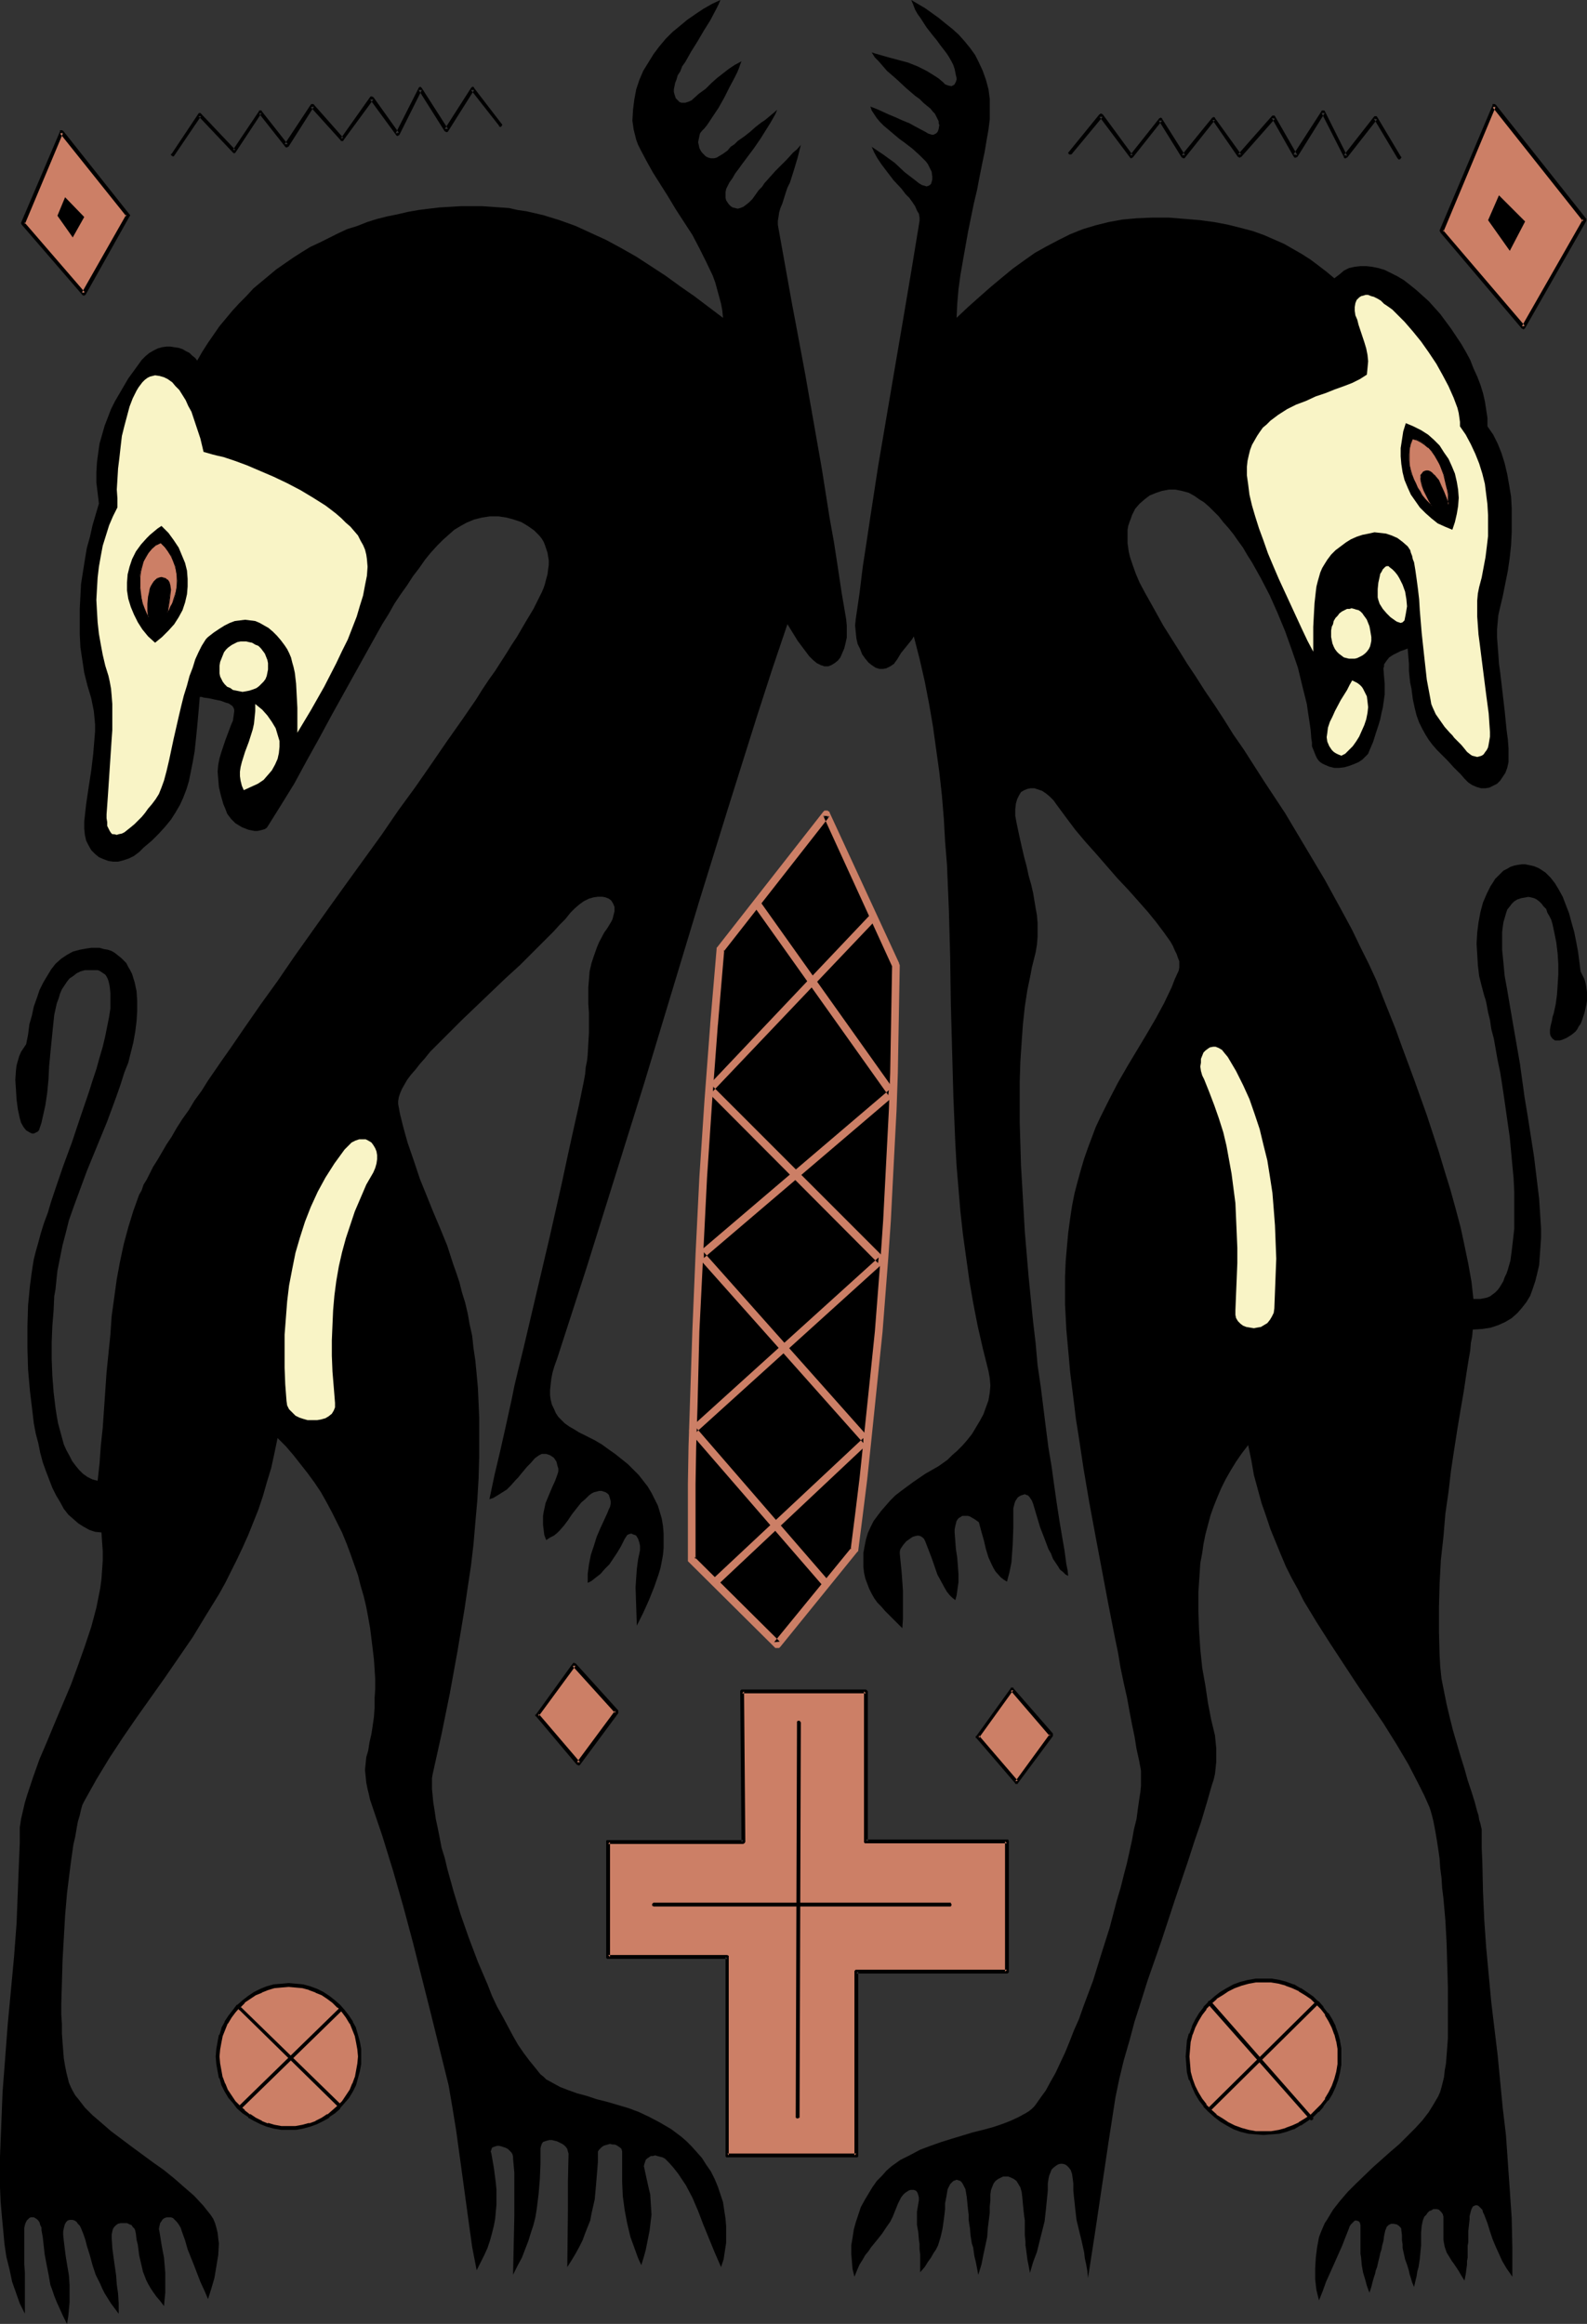 <?xml version="1.0" encoding="UTF-8" standalone="no"?>
<svg
   version="1.0"
   width="106.335mm"
   height="155.668mm"
   id="svg45"
   sodipodi:docname="Design 06.wmf"
   xmlns:inkscape="http://www.inkscape.org/namespaces/inkscape"
   xmlns:sodipodi="http://sodipodi.sourceforge.net/DTD/sodipodi-0.dtd"
   xmlns="http://www.w3.org/2000/svg"
   xmlns:svg="http://www.w3.org/2000/svg">
  <rect width="100%" height="100%" fill="#333333" stroke="none"/>
  <sodipodi:namedview
     id="namedview45"
     pagecolor="#ffffff"
     bordercolor="#000000"
     borderopacity="0.25"
     inkscape:showpageshadow="2"
     inkscape:pageopacity="0.0"
     inkscape:pagecheckerboard="0"
     inkscape:deskcolor="#d1d1d1"
     inkscape:document-units="mm" />
  <defs
     id="defs1">
    <pattern
       id="WMFhbasepattern"
       patternUnits="userSpaceOnUse"
       width="6"
       height="6"
       x="0"
       y="0" />
  </defs>
  <path
     style="fill:#cc7f66;fill-opacity:1;fill-rule:evenodd;stroke:none"
     d="m 187.94,428.216 0.323,38.136 h -34.259 v 29.086 h 30.219 v 50.255 h 32.643 v -46.538 h 38.137 v -32.965 h -35.713 v -37.974 z"
     id="path1" />
  <path
     style="fill:#000000;fill-opacity:1;fill-rule:evenodd;stroke:none"
     d="m 187.94,427.732 h -0.162 l -0.162,0.162 -0.162,0.162 v 0.162 0 l 0.323,38.136 0.485,-0.485 h -34.421 -0.162 l -0.162,0.162 v 0.162 29.41 0.162 h 0.162 v 0.162 h 0.162 30.381 l -0.485,-0.485 v 50.416 0.162 h 0.162 v 0.162 h 0.162 32.966 0.162 v -0.162 h 0.162 v -0.162 -46.7 l -0.485,0.485 h 38.299 l 0.162,-0.162 v 0 l 0.162,-0.162 v -0.162 -33.126 0 l -0.162,-0.162 v -0.162 h -0.162 -35.875 l 0.485,0.485 v -37.974 l -0.162,-0.162 v -0.162 h -0.162 l -0.162,-0.162 v 0 h -31.35 v 0.97 h 31.35 l -0.485,-0.485 v 37.974 0.162 0.162 h 0.162 v 0.162 h 0.162 0.162 35.713 l -0.485,-0.485 v 32.965 l 0.485,-0.485 h -38.137 v 0 h -0.162 l -0.162,0.162 v 0 l -0.162,0.162 v 0.162 46.538 l 0.485,-0.485 h -32.643 l 0.323,0.485 v -50.255 0 -0.162 -0.162 h -0.162 l -0.162,-0.162 v 0 h -30.219 l 0.485,0.485 v -29.086 l -0.485,0.485 h 34.259 v 0 l 0.162,-0.162 h 0.162 v -0.162 l 0.162,-0.162 v 0 l -0.323,-38.136 -0.485,0.485 z"
     id="path2" />
  <path
     style="fill:#000000;fill-opacity:1;fill-rule:evenodd;stroke:none"
     d="m 202.807,436.134 v -0.162 h -0.162 v -0.162 l -0.162,-0.162 h -0.162 -0.162 -0.162 v 0.162 h -0.162 v 0.162 0.162 l -0.323,99.702 v 0.162 0.162 h 0.162 v 0.162 h 0.162 0.323 v 0 l 0.162,-0.162 h 0.162 v -0.162 -0.162 z"
     id="path3" />
  <path
     style="fill:#000000;fill-opacity:1;fill-rule:evenodd;stroke:none"
     d="m 165.639,481.703 h -0.162 v 0 l -0.323,0.323 v 0 0.323 0.162 h 0.162 l 0.162,0.162 v 0 h 75.144 0.162 v -0.162 h 0.162 v -0.162 -0.323 0 l -0.162,-0.162 v -0.162 h -0.162 -0.162 z"
     id="path4" />
  <path
     style="fill:#000000;fill-opacity:1;fill-rule:evenodd;stroke:none"
     d="m 209.271,206.19 -26.826,34.257 -0.808,9.372 -0.808,9.534 -1.454,19.229 -1.293,19.391 -0.97,19.553 -0.808,19.391 -0.646,19.553 -0.323,9.695 -0.162,9.534 v 9.534 9.534 l 21.654,21.492 19.554,-23.754 1.131,-9.049 1.131,-9.049 0.97,-9.211 0.97,-9.211 0.97,-9.372 0.97,-9.372 1.454,-18.745 0.646,-9.534 0.485,-9.372 0.485,-9.372 0.485,-9.211 0.323,-9.372 0.162,-9.211 0.162,-9.049 0.162,-9.049 z"
     id="path5" />
  <path
     style="fill:#cc7f66;fill-opacity:1;fill-rule:evenodd;stroke:none"
     d="m 210.079,205.705 v -0.162 l -0.323,-0.162 -0.162,-0.162 h -0.162 -0.323 -0.323 l -0.162,0.162 -0.162,0.162 -26.826,34.257 -0.162,0.162 v 0.323 0 l -1.616,18.906 v 0.162 l -1.454,19.229 -1.293,19.391 -0.97,19.553 -0.808,19.391 -0.646,19.391 v 0.162 l -0.323,9.695 -0.162,9.534 v 9.534 9.534 0.323 0.162 l 0.162,0.162 21.816,21.653 0.162,0.162 h 0.162 0.323 0.323 0.162 l 0.162,-0.162 0.162,-0.162 19.392,-23.915 0.323,-0.323 v -0.162 l 1.131,-8.888 1.131,-9.049 0.97,-9.211 1.939,-18.745 0.97,-9.372 v 0 l 1.454,-18.745 0.646,-9.372 0.485,-9.534 0.485,-9.372 0.485,-9.211 0.323,-9.372 v 0 l 0.162,-9.211 0.162,-9.049 0.162,-9.049 -0.162,-0.323 V 243.841 l -17.614,-38.136 -1.616,0.808 17.453,38.136 v -0.323 l -0.162,9.049 -0.162,9.049 -0.162,9.211 v 0 l -0.323,9.211 -0.485,9.372 -0.485,9.372 -0.485,9.372 -0.646,9.372 -1.454,18.745 v 0 l -0.97,9.372 -1.939,18.583 -0.97,9.211 -1.131,9.211 -1.131,8.888 0.162,-0.485 -19.554,23.915 1.454,-0.162 -21.654,-21.492 0.323,0.646 v -9.534 -9.534 l 0.162,-9.534 0.323,-9.695 v 0 l 0.485,-19.391 0.97,-19.553 0.97,-19.391 1.293,-19.391 1.454,-19.391 v 0.162 l 1.616,-19.068 -0.162,0.485 26.826,-34.257 -1.616,-0.162 z"
     id="path6" />
  <path
     style="fill:#cc7f66;fill-opacity:1;fill-rule:evenodd;stroke:none"
     d="m 192.788,228.651 -0.323,-0.162 -0.323,-0.323 h -0.323 l -0.162,0.162 h -0.162 l -0.323,0.323 -0.162,0.323 v 0.323 0.162 l 0.162,0.323 33.774,47.508 0.162,-1.293 -48.157,41.044 -0.162,0.162 -0.162,0.162 v 0.323 0.162 l 0.162,0.323 v 0.162 0 l 41.854,47.023 v -1.293 l -37.976,35.55 -0.162,0.323 -0.162,0.162 v 0.162 0.323 l 0.162,0.323 0.162,0.162 0.162,0.162 h 0.162 l 0.323,0.162 h 0.162 l 0.323,-0.162 0.162,-0.162 37.976,-35.712 0.162,-0.162 0.162,-0.162 v -0.323 -0.162 -0.323 l -0.162,-0.162 -41.854,-47.023 v 1.454 l 48.157,-41.044 0.162,-0.162 0.162,-0.162 v -0.162 -0.323 -0.162 l -0.162,-0.323 z"
     id="path7" />
  <path
     style="fill:#cc7f66;fill-opacity:1;fill-rule:evenodd;stroke:none"
     d="m 221.553,233.176 0.162,-0.162 v -0.323 -0.323 -0.162 l -0.162,-0.162 -0.162,-0.323 -0.162,-0.162 h -0.162 -0.323 -0.162 l -0.323,0.162 -0.162,0.162 -40.885,43.145 -0.162,0.162 -0.162,0.323 v 0.323 0.162 l 0.323,0.485 43.147,43.306 0.162,-1.454 -47.672,43.145 -0.162,0.162 v 0.162 l -0.162,0.323 v 0.162 l 0.323,0.485 33.451,38.62 0.162,0.162 0.162,0.162 h 0.323 0.162 0.323 l 0.162,-0.162 0.162,-0.162 0.162,-0.323 v -0.162 -0.323 -0.162 l -0.162,-0.323 -33.451,-38.62 -0.162,1.293 47.51,-42.983 h 0.162 l 0.162,-0.323 v -0.162 -0.323 -0.162 -0.323 l -0.162,-0.162 -43.309,-43.306 v 1.293 z"
     id="path8" />
  <path
     style="fill:#cc7f66;fill-opacity:1;fill-rule:evenodd;stroke:none"
     d="m 145.44,421.43 10.666,11.958 -9.534,13.089 -10.504,-12.281 z"
     id="path9" />
  <path
     style="fill:#000000;fill-opacity:1;fill-rule:evenodd;stroke:none"
     d="m 145.763,421.753 h -0.808 l 10.827,11.958 v -0.646 l -9.696,13.089 h 0.808 l -10.504,-12.281 v 0.646 l 9.373,-12.766 -0.808,-0.485 -9.211,12.766 h -0.162 v 0.162 0.162 0.162 h 0.162 l 10.342,12.281 h 0.162 l 0.162,0.162 v 0 h 0.162 0.162 l 0.162,-0.162 v 0 l 9.696,-13.089 v 0 -0.162 -0.162 -0.162 0 -0.162 l -10.827,-11.958 h -0.162 -0.162 v -0.162 h -0.162 l -0.162,0.162 v 0 l -0.162,0.162 z"
     id="path10" />
  <path
     style="fill:#cc7f66;fill-opacity:1;fill-rule:evenodd;stroke:none"
     d="m 73.043,502.548 1.939,0.162 1.778,0.162 1.616,0.485 1.778,0.646 1.454,0.808 1.454,0.808 1.454,1.131 1.293,1.131 1.131,1.293 1.131,1.454 0.808,1.454 0.808,1.616 0.646,1.616 0.323,1.616 0.323,1.939 v 1.778 1.939 l -0.323,1.778 -0.323,1.616 -0.646,1.778 -0.808,1.616 -0.808,1.454 -1.131,1.293 -1.131,1.293 -1.293,1.293 -1.454,0.97 -1.454,0.97 -1.454,0.646 -1.778,0.646 -1.616,0.485 -1.778,0.323 h -1.939 -1.778 l -1.778,-0.323 -1.778,-0.485 -1.616,-0.646 -1.616,-0.646 -1.454,-0.97 -1.293,-0.97 -1.293,-1.293 -1.131,-1.293 -1.131,-1.293 -0.808,-1.454 -0.808,-1.616 -0.646,-1.778 -0.323,-1.616 -0.323,-1.778 -0.162,-1.939 0.162,-1.778 0.323,-1.939 0.323,-1.616 0.646,-1.616 0.808,-1.616 0.808,-1.454 1.131,-1.454 1.131,-1.293 1.293,-1.131 1.293,-1.131 1.454,-0.808 1.616,-0.808 1.616,-0.646 1.778,-0.485 1.778,-0.162 z"
     id="path11" />
  <path
     style="fill:#000000;fill-opacity:1;fill-rule:evenodd;stroke:none"
     d="m 73.205,503.033 h -0.162 l 1.778,0.162 1.778,0.162 v 0 l 1.778,0.485 h -0.162 l 1.778,0.646 h -0.162 l 1.616,0.646 v 0 l 1.454,0.97 v 0 l 1.293,0.97 v 0 l 1.293,1.293 v -0.162 l 1.131,1.293 v 0 l 0.97,1.293 v 0 l 0.97,1.616 v -0.162 l 0.646,1.616 v 0 l 0.646,1.616 v 0 l 0.323,1.616 v 0 l 0.323,1.778 0.162,1.778 v 0 l -0.162,1.778 -0.323,1.778 v 0 l -0.323,1.778 v -0.162 l -0.646,1.778 v -0.162 l -0.646,1.616 v 0 l -0.97,1.454 v 0 l -0.97,1.454 v 0 l -1.131,1.131 v 0 l -1.293,1.131 v 0 l -1.293,1.131 v -0.162 l -1.454,0.97 v 0 l -1.616,0.808 h 0.162 l -1.778,0.646 0.162,-0.162 -1.778,0.485 v 0 l -1.778,0.323 h -1.778 0.162 -1.939 l -1.778,-0.323 v 0 l -1.616,-0.485 v 0.162 l -1.616,-0.646 h 0.162 l -1.616,-0.808 v 0 l -1.454,-0.97 v 0.162 l -1.454,-1.131 h 0.162 l -1.293,-1.131 v 0 l -1.131,-1.131 v 0 l -0.97,-1.454 v 0 L 57.691,529.049 v 0 l -0.646,-1.616 v 0.162 l -0.646,-1.778 v 0.162 l -0.323,-1.778 v 0 l -0.323,-1.778 -0.162,-1.778 v 0 l 0.162,-1.778 0.323,-1.778 v 0 l 0.323,-1.616 v 0 l 0.646,-1.616 v 0 L 57.691,512.244 v 0.162 l 0.97,-1.616 v 0 l 0.97,-1.293 v 0 l 1.131,-1.293 v 0.162 l 1.293,-1.293 h -0.162 l 1.454,-0.97 v 0 l 1.454,-0.97 v 0 l 1.616,-0.646 h -0.162 l 1.616,-0.646 v 0 l 1.616,-0.485 v 0 l 1.778,-0.162 1.939,-0.162 -0.162,-0.97 -1.778,0.162 -1.939,0.162 v 0 l -1.778,0.485 v 0 l -1.616,0.646 v 0 l -1.616,0.808 v 0 l -1.454,0.97 v 0 l -1.454,1.131 v 0 l -1.293,1.131 h -0.162 l -0.97,1.293 v 0 l -1.131,1.454 v 0 l -0.97,1.454 v 0.162 l -0.808,1.454 v 0.162 l -0.485,1.616 h -0.162 l -0.323,1.778 v 0 l -0.323,1.778 -0.162,1.939 v 0 l 0.162,1.939 0.323,1.778 v 0 l 0.323,1.778 h 0.162 l 0.485,1.778 v 0 l 0.808,1.616 v 0 l 0.97,1.616 v 0 l 1.131,1.293 v 0 l 0.97,1.293 0.162,0.162 1.293,1.131 v 0 l 1.454,0.97 v 0.162 l 1.454,0.808 v 0 l 1.616,0.808 v 0 l 1.616,0.646 v 0 l 1.778,0.485 v 0 l 1.939,0.323 h 1.778 0.162 1.778 l 1.778,-0.323 v 0 l 1.778,-0.485 v 0 l 1.778,-0.646 v 0 l 1.616,-0.808 v 0 l 1.454,-0.808 v -0.162 l 1.454,-0.97 v 0 l 1.293,-1.131 v -0.162 l 1.131,-1.293 v 0 l 1.131,-1.293 v 0 l 0.97,-1.616 v 0 l 0.808,-1.616 v 0 l 0.485,-1.778 v 0 l 0.485,-1.778 v 0 l 0.323,-1.778 v -1.939 0 -1.939 l -0.323,-1.778 v 0 l -0.485,-1.778 v 0 l -0.485,-1.616 v -0.162 l -0.808,-1.454 v -0.162 l -0.97,-1.454 v 0 l -1.131,-1.454 v 0 l -1.131,-1.293 v 0 l -1.293,-1.131 v 0 l -1.454,-1.131 v 0 l -1.454,-0.97 v 0 l -1.616,-0.808 v 0 l -1.778,-0.646 v 0 l -1.778,-0.485 v 0 l -1.778,-0.162 -1.778,-0.162 h -0.162 z"
     id="path12" />
  <path
     style="fill:#000000;fill-opacity:1;fill-rule:evenodd;stroke:none"
     d="m 86.456,509.174 h 0.162 v -0.162 -0.323 0 l -0.162,-0.162 v 0 l -0.162,-0.162 h -0.162 l -0.162,0.162 h -0.162 L 60.6,533.089 h -0.162 v 0.162 0.323 0 l 0.162,0.162 v 0.162 h 0.162 0.162 0.162 l 0.162,-0.162 z"
     id="path13" />
  <path
     style="fill:#000000;fill-opacity:1;fill-rule:evenodd;stroke:none"
     d="m 61.246,508.366 -0.162,-0.162 h -0.162 -0.162 -0.162 v 0.162 h -0.162 v 0.162 0.162 0.162 h 0.162 l 24.886,24.4 h 0.162 l 0.162,0.162 h 0.162 l 0.162,-0.162 v 0 l 0.162,-0.162 v -0.162 -0.162 -0.162 h -0.162 z"
     id="path14" />
  <path
     style="fill:#cc7f66;fill-opacity:1;fill-rule:evenodd;stroke:none"
     d="M 15.514,33.449 5.818,56.557 21.17,74.332 32.481,54.618 Z"
     id="path15" />
  <path
     style="fill:#000000;fill-opacity:1;fill-rule:evenodd;stroke:none"
     d="m 15.998,33.126 -0.323,-0.162 v 0 h -0.162 -0.162 -0.162 V 33.288 L 5.333,56.395 v 0.162 0 l 0.162,0.323 v 0 l 15.352,17.775 0.162,0.162 h 0.162 0.162 0.162 v -0.162 h 0.162 l 11.15,-19.876 0.162,-0.162 v -0.162 l -0.162,-0.162 v 0 L 15.998,33.126 15.19,33.773 31.997,54.779 V 54.295 L 20.685,74.17 21.493,74.009 6.141,56.234 l 0.162,0.485 9.696,-23.108 -0.808,0.162 z"
     id="path16" />
  <path
     style="fill:#000000;fill-opacity:1;fill-rule:evenodd;stroke:none"
     d="M 43.47,38.943 H 43.309 v 0.323 l 0.162,0.162 h 0.162 v 0.162 h 0.323 l 0.162,-0.162 v 0 l 6.787,-10.019 h -0.646 l 8.726,9.211 0.162,0.162 v 0 h 0.323 l 0.162,-0.162 v 0 l 6.626,-10.019 -0.646,0.162 6.626,8.403 0.162,0.162 h 0.162 v 0 h 0.162 l 0.162,-0.162 v 0 h 0.162 l 6.464,-10.18 -0.808,0.162 7.595,8.403 v 0.162 h 0.162 0.323 0.162 v -0.162 l 7.595,-10.342 h -0.808 l 6.626,9.049 v 0 l 0.162,0.162 h 0.162 v 0 l 0.323,-0.162 v 0 l 0.162,-0.162 5.656,-11.311 h -0.808 l 6.626,10.503 h 0.162 l 0.162,0.162 h 0.323 v 0 l 0.162,-0.162 v 0 l 6.626,-10.503 h -0.808 l 7.11,9.049 v 0.162 l 0.323,0.162 v 0 l 0.323,-0.162 V 31.833 l 0.162,-0.162 v -0.162 l -0.162,-0.162 -6.949,-9.049 v -0.162 h -0.162 v -0.162 h -0.162 -0.162 l -0.162,0.162 v 0 l -0.162,0.162 -6.626,10.342 h 0.808 l -6.626,-10.342 -0.162,-0.162 v 0 l -0.162,-0.162 h -0.162 v 0 l -0.162,0.162 h -0.162 v 0.162 l -5.818,11.473 0.808,-0.162 -6.464,-9.049 v 0 h -0.162 l -0.162,-0.162 v 0 h -0.162 -0.162 l -0.162,0.162 v 0 l -7.434,10.503 0.646,-0.162 -7.434,-8.403 -0.162,-0.162 v 0 h -0.162 -0.162 -0.162 v 0 l -0.162,0.162 -6.626,10.019 h 0.808 L 66.256,28.117 v -0.162 h -0.162 -0.162 -0.162 v 0 h -0.162 v 0.162 l -6.626,9.857 h 0.646 l -8.726,-9.211 v 0 l -0.162,-0.162 h -0.162 -0.162 v 0 l -0.162,0.162 v 0 z"
     id="path17" />
  <path
     style="fill:#000000;fill-opacity:1;fill-rule:evenodd;stroke:none"
     d="m 16.483,49.932 -1.939,4.686 3.878,5.494 2.909,-5.171 z"
     id="path18" />
  <path
     style="fill:#cc7f66;fill-opacity:1;fill-rule:evenodd;stroke:none"
     d="m 256.297,427.732 9.858,11.473 -8.726,11.958 -9.858,-11.473 z"
     id="path19" />
  <path
     style="fill:#000000;fill-opacity:1;fill-rule:evenodd;stroke:none"
     d="m 256.62,427.893 -0.646,0.162 9.858,11.473 v -0.485 l -8.726,11.958 0.646,-0.162 -9.858,-11.473 v 0.646 l 8.726,-12.119 -0.646,-0.485 -8.726,12.119 h -0.162 v 0.162 0.162 0.162 h 0.162 l 9.858,11.473 v 0.162 h 0.162 0.162 v 0 h 0.162 0.162 v -0.162 l 8.888,-11.958 v -0.162 0 -0.162 -0.162 -0.162 l -10.019,-11.473 v -0.162 h -0.162 -0.162 v 0 h -0.162 -0.162 v 0.162 z"
     id="path20" />
  <path
     style="fill:#cc7f66;fill-opacity:1;fill-rule:evenodd;stroke:none"
     d="m 319.967,501.417 h 1.939 l 1.939,0.323 1.778,0.485 1.778,0.646 1.778,0.808 1.616,0.97 1.454,1.131 1.293,1.293 1.293,1.293 1.131,1.454 0.97,1.616 0.808,1.778 0.646,1.778 0.485,1.778 0.323,1.939 v 1.939 1.939 l -0.323,1.939 -0.485,1.939 -0.646,1.778 -0.808,1.778 -0.97,1.616 -1.131,1.454 -1.293,1.293 -1.293,1.293 -1.454,1.131 -1.616,0.97 -1.778,0.808 -1.778,0.646 -1.778,0.485 -1.939,0.162 -1.939,0.162 -1.939,-0.162 -1.939,-0.162 -1.778,-0.485 -1.778,-0.646 -1.616,-0.808 -1.616,-0.97 -1.454,-1.131 -1.454,-1.293 -1.293,-1.293 -1.131,-1.454 -0.97,-1.616 -0.808,-1.778 -0.646,-1.778 -0.485,-1.939 -0.162,-1.939 -0.162,-1.939 0.162,-1.939 0.162,-1.939 0.485,-1.778 0.646,-1.778 0.808,-1.778 0.97,-1.616 1.131,-1.454 1.293,-1.293 1.454,-1.293 1.454,-1.131 1.616,-0.97 1.616,-0.808 1.778,-0.646 1.778,-0.485 1.939,-0.323 z"
     id="path21" />
  <path
     style="fill:#000000;fill-opacity:1;fill-rule:evenodd;stroke:none"
     d="m 319.967,501.902 v 0 h 1.939 v 0 l 1.939,0.323 v 0 l 1.778,0.485 h -0.162 l 1.778,0.646 v 0 l 1.778,0.808 h -0.162 l 1.616,0.97 v 0 l 1.454,0.97 v 0 l 1.293,1.293 v 0 l 1.293,1.293 v 0 l 1.131,1.454 h -0.162 l 0.97,1.616 v 0 l 0.808,1.616 v 0 l 0.646,1.778 v -0.162 l 0.485,1.939 v -0.162 l 0.323,1.939 v 0 1.939 1.939 0 l -0.323,1.939 v 0 l -0.485,1.778 v 0 l -0.646,1.778 v 0 l -0.808,1.616 v 0 l -0.97,1.616 h 0.162 l -1.131,1.454 v 0 l -1.293,1.293 v 0 l -1.293,1.293 v 0 l -1.454,0.97 v 0 l -1.616,0.97 h 0.162 l -1.778,0.808 v 0 l -1.778,0.646 h 0.162 l -1.778,0.485 v 0 l -1.939,0.323 v 0 h -1.939 v 0 h -1.939 l -1.778,-0.323 v 0 l -1.778,-0.485 v 0 l -1.778,-0.646 v 0 l -1.616,-0.808 v 0 l -1.454,-0.97 v 0 l -1.616,-0.97 h 0.162 l -1.454,-1.293 -1.293,-1.293 h 0.162 l -1.131,-1.454 v 0 l -0.97,-1.616 v 0 l -0.808,-1.616 v 0 l -0.646,-1.778 v 0 l -0.485,-1.778 v 0 l -0.162,-1.939 v 0 l -0.162,-1.939 0.162,-1.939 v 0 l 0.162,-1.939 v 0.162 l 0.485,-1.939 v 0.162 l 0.646,-1.778 v 0 l 0.808,-1.616 v 0 l 0.97,-1.616 v 0 l 1.131,-1.454 h -0.162 l 1.293,-1.293 1.454,-1.293 h -0.162 l 1.616,-0.97 v 0 l 1.454,-0.97 v 0 l 1.616,-0.808 v 0 l 1.778,-0.646 v 0 l 1.778,-0.485 v 0 l 1.778,-0.323 h 1.939 v -0.97 h -1.939 l -1.939,0.323 v 0 l -1.939,0.485 v 0 l -1.778,0.646 v 0 l -1.778,0.97 v 0 l -1.616,0.97 v 0 l -1.454,1.131 v 0 l -1.454,1.293 -1.293,1.293 v 0.162 l -1.131,1.454 v 0 l -0.97,1.616 v 0 l -0.808,1.616 v 0.162 l -0.646,1.778 h -0.162 l -0.485,1.778 v 0.162 l -0.162,1.778 v 0.162 l -0.162,1.939 0.162,1.939 v 0.162 l 0.162,1.939 v 0 l 0.485,1.939 h 0.162 l 0.646,1.778 v 0 l 0.808,1.778 v 0 l 0.97,1.616 v 0 l 1.131,1.454 v 0.162 l 1.293,1.293 1.454,1.293 v 0 l 1.454,1.131 v 0 l 1.616,0.97 v 0 l 1.778,0.97 v 0 l 1.778,0.646 v 0 l 1.939,0.485 v 0 l 1.939,0.162 1.939,0.162 v 0 l 1.939,-0.162 h 0.162 l 1.939,-0.162 v 0 l 1.778,-0.485 v 0 l 1.778,-0.646 h 0.162 l 1.616,-0.97 h 0.162 l 1.454,-0.97 v 0 l 1.616,-1.131 v 0 l 1.293,-1.293 h 0.162 l 1.131,-1.293 v -0.162 l 1.131,-1.454 h 0.162 l 0.97,-1.616 v 0 l 0.808,-1.778 v 0 l 0.646,-1.778 v 0 l 0.485,-1.939 v 0 l 0.323,-1.939 v -0.162 -1.939 -1.939 -0.162 l -0.323,-1.778 v -0.162 l -0.485,-1.778 v 0 l -0.646,-1.778 v -0.162 l -0.808,-1.616 v 0 l -0.97,-1.616 h -0.162 l -1.131,-1.454 v -0.162 l -1.131,-1.293 h -0.162 l -1.293,-1.293 v 0 l -1.616,-1.131 v 0 l -1.454,-0.97 h -0.162 l -1.616,-0.97 h -0.162 l -1.778,-0.646 v 0 l -1.778,-0.485 v 0 l -1.939,-0.323 h -0.162 -1.939 v 0 z"
     id="path22" />
  <path
     style="fill:#000000;fill-opacity:1;fill-rule:evenodd;stroke:none"
     d="m 306.716,506.75 -0.162,-0.162 v 0 h -0.323 -0.162 l -0.162,0.162 v 0.162 0.162 0.323 l 25.856,29.248 v 0 l 0.162,0.162 h 0.323 l 0.162,-0.162 v 0 l 0.162,-0.162 v -0.323 l -0.162,-0.162 z"
     id="path23" />
  <path
     style="fill:#000000;fill-opacity:1;fill-rule:evenodd;stroke:none"
     d="m 333.864,507.396 0.162,-0.162 v -0.162 -0.162 -0.162 h -0.162 v -0.162 h -0.162 -0.162 -0.162 l -0.162,0.162 -27.149,26.824 h -0.162 v 0.162 0.162 0.162 l 0.162,0.162 v 0 l 0.162,0.162 h 0.162 l 0.162,-0.162 h 0.162 z"
     id="path24" />
  <path
     style="fill:#cc7f66;fill-opacity:1;fill-rule:evenodd;stroke:none"
     d="m 378.304,26.824 -13.251,31.672 20.685,24.4 15.514,-27.147 z"
     id="path25" />
  <path
     style="fill:#000000;fill-opacity:1;fill-rule:evenodd;stroke:none"
     d="m 378.789,26.501 -0.323,-0.162 v 0 h -0.162 -0.162 -0.162 v 0.323 l -13.413,31.672 v 0 0.162 l 0.162,0.162 v 0.162 l 20.685,24.4 h 0.162 l 0.162,0.162 h 0.162 l 0.162,-0.162 0.162,-0.162 v 0 l 15.514,-27.147 v -0.162 -0.162 -0.162 0 l -22.947,-28.925 -0.808,0.646 22.947,28.925 v -0.646 l -15.514,27.147 h 0.808 l -20.846,-24.4 0.162,0.485 13.251,-31.672 -0.808,0.162 z"
     id="path26" />
  <path
     style="fill:#000000;fill-opacity:1;fill-rule:evenodd;stroke:none"
     d="m 270.679,38.459 -0.162,0.162 v 0.162 l 0.162,0.162 v 0.162 h 0.162 0.162 0.162 0.162 l 7.918,-9.534 h -0.808 l 7.757,10.342 v 0 l 0.162,0.162 v 0 h 0.162 l 0.162,-0.162 h 0.162 l 7.434,-9.372 h -0.808 l 5.818,9.372 h 0.162 l 0.162,0.162 h 0.323 v 0 l 0.162,-0.162 7.595,-9.534 h -0.646 l 6.464,9.372 h 0.162 l 0.162,0.162 h 0.162 l 0.162,-0.162 h 0.162 l 8.565,-9.695 -0.808,-0.162 5.494,9.695 0.162,0.162 v 0.162 h 0.162 0.323 v 0 l 0.162,-0.162 h 0.162 l 6.949,-11.15 h -0.808 l 5.656,11.15 v 0.162 l 0.162,0.162 v 0 h 0.323 l 0.162,-0.162 h 0.162 l 7.595,-9.695 -0.808,-0.162 5.979,10.019 0.162,0.162 v 0 l 0.162,0.162 h 0.162 l 0.162,-0.162 h 0.162 v -0.162 l 0.162,-0.162 v -0.162 l -0.162,-0.162 -5.979,-10.019 v 0 l -0.162,-0.162 h -0.162 v 0 h -0.162 -0.162 v 0 l -0.162,0.162 -7.595,9.695 0.808,0.162 -5.656,-11.311 v 0 l -0.162,-0.162 h -0.162 -0.162 v 0 h -0.162 -0.162 v 0.162 l -7.11,10.988 0.97,0.162 -5.656,-9.857 v 0 l -0.162,-0.162 v 0 h -0.162 -0.162 -0.162 v 0 l -0.162,0.162 -8.565,9.695 h 0.808 l -6.626,-9.211 v -0.162 h -0.162 l -0.162,-0.162 v 0 l -0.162,0.162 h -0.162 v 0 l -7.757,9.534 h 0.808 l -5.818,-9.211 v 0 -0.162 h -0.162 l -0.162,-0.162 v 0 l -0.162,0.162 h -0.162 v 0 l -7.434,9.372 h 0.646 L 279.244,28.925 h -0.162 v -0.162 h -0.162 -0.162 -0.162 v 0.162 h -0.162 z"
     id="path27" />
  <path
     style="fill:#000000;fill-opacity:1;fill-rule:evenodd;stroke:none"
     d="m 379.597,49.447 -2.747,6.302 5.494,7.756 3.878,-7.433 z"
     id="path28" />
  <path
     style="fill:#000000;fill-opacity:1;fill-rule:evenodd;stroke:none"
     d="m 369.901,196.01 0.97,1.131 0.97,0.97 0.97,0.646 1.131,0.485 1.131,0.323 h 1.131 l 0.97,-0.162 0.97,-0.485 0.97,-0.485 0.808,-0.808 0.646,-0.97 0.646,-0.97 0.485,-1.293 0.323,-1.454 v -1.616 -1.778 l -0.162,-2.262 -0.323,-2.424 -0.485,-4.848 -1.131,-9.695 -0.323,-2.262 -0.162,-2.424 -0.162,-2.101 -0.162,-2.101 v -2.101 l 0.162,-1.778 0.162,-1.778 0.323,-1.454 0.808,-3.393 0.646,-3.232 0.646,-3.232 0.485,-3.393 0.323,-3.07 0.162,-3.232 v -3.07 -3.07 l -0.162,-2.909 -0.485,-2.909 -0.485,-2.747 -0.646,-2.747 -0.808,-2.585 -0.97,-2.424 -1.131,-2.262 -1.454,-2.101 v -2.101 l -0.323,-2.101 -0.323,-2.101 -0.485,-2.101 -0.646,-2.101 -0.808,-2.101 -0.97,-2.101 -0.808,-2.101 -1.131,-2.101 -1.131,-1.939 -1.293,-1.939 -1.293,-1.939 -2.747,-3.717 -1.454,-1.616 -1.454,-1.616 -1.616,-1.454 -1.616,-1.454 -1.616,-1.293 -1.454,-1.131 -1.616,-0.97 -1.616,-0.808 -1.616,-0.808 -1.616,-0.485 -1.616,-0.323 -1.454,-0.162 h -1.454 l -1.454,0.162 -1.454,0.323 -1.293,0.646 -1.131,0.97 -1.293,0.97 -1.939,-1.616 -2.101,-1.616 -1.939,-1.454 -2.262,-1.454 -2.262,-1.293 -2.262,-1.293 -2.586,-1.131 -2.586,-1.131 -2.747,-0.97 -3.07,-0.808 -3.232,-0.808 -3.394,-0.646 -3.555,-0.485 -3.878,-0.323 -1.939,-0.162 -2.101,-0.162 h -2.101 -2.262 l -3.878,0.162 -3.555,0.323 -3.555,0.646 -3.232,0.808 -3.232,0.97 -3.232,1.293 -2.909,1.454 -3.07,1.616 -2.909,1.616 -2.747,1.939 -2.909,2.101 -2.747,2.262 -2.909,2.424 -2.747,2.424 -2.909,2.585 -2.909,2.747 0.162,-3.555 0.323,-3.717 0.485,-3.555 0.646,-3.717 1.293,-7.272 1.454,-7.11 0.808,-3.393 0.646,-3.393 0.646,-3.232 0.646,-3.07 0.485,-2.909 0.485,-2.747 0.323,-2.585 v -2.424 -1.454 -1.293 l -0.323,-2.424 -0.646,-2.424 -0.808,-2.262 -0.97,-2.101 -0.97,-1.939 -1.293,-1.778 -1.454,-1.778 -1.454,-1.616 -1.616,-1.454 L 239.49,5.979 237.713,4.525 234.319,2.101 230.764,0 l 0.485,1.131 0.485,1.293 0.646,1.131 0.808,1.131 1.454,2.262 1.778,2.262 0.808,0.97 0.808,1.131 1.616,2.101 0.646,0.97 0.646,1.131 0.485,0.97 0.323,0.97 0.162,0.808 0.162,0.808 0.162,0.646 v 0.485 l -0.162,0.485 -0.162,0.323 -0.162,0.323 -0.162,0.162 -0.323,0.162 -0.323,0.162 -0.808,-0.162 -0.808,-0.323 -0.646,-0.646 -0.97,-0.808 -0.97,-0.646 -2.101,-1.293 -2.262,-1.131 -2.424,-0.97 -2.424,-0.646 -2.424,-0.646 -2.262,-0.646 -1.131,-0.323 -0.97,-0.323 0.808,1.293 0.97,0.97 2.101,2.424 2.424,2.101 2.424,2.262 1.131,0.97 1.131,0.97 1.131,0.808 0.97,0.97 0.97,0.808 0.808,0.646 0.646,0.808 0.485,0.485 0.323,0.646 0.323,0.646 0.323,0.646 v 0.485 l 0.162,0.485 -0.162,0.97 -0.162,0.485 -0.162,0.323 -0.323,0.323 -0.323,0.162 -0.323,0.162 h -0.485 l -0.485,-0.162 -0.485,-0.162 -0.485,-0.323 -2.747,-1.454 -1.454,-0.808 -1.616,-0.646 -1.778,-0.808 -1.939,-0.808 -2.101,-0.97 -1.131,-0.485 -1.293,-0.485 0.323,0.97 0.646,0.97 0.646,0.97 0.808,0.97 0.97,0.97 0.97,0.808 2.101,1.778 0.97,0.808 1.131,0.808 2.101,1.616 1.778,1.616 0.808,0.808 0.808,0.808 0.485,0.646 0.323,0.646 0.323,0.646 0.323,0.646 0.162,1.293 v 0.646 l -0.162,0.646 -0.162,0.485 -0.323,0.323 -0.323,0.162 -0.485,0.162 -0.485,-0.162 -0.646,-0.162 -0.808,-0.485 -0.808,-0.646 -2.747,-2.101 -2.586,-2.424 -2.909,-2.101 -1.454,-0.97 -1.454,-0.97 0.646,1.454 0.808,1.454 0.97,1.454 0.97,1.293 2.101,2.747 2.101,2.262 0.97,1.293 0.97,0.97 0.808,1.131 0.646,0.97 0.485,1.131 0.485,0.808 0.162,0.97 v 0.808 l -2.101,12.766 -2.101,12.443 -2.101,12.281 -4.202,24.723 -1.939,12.604 -0.97,6.464 -0.97,6.302 -0.808,6.625 -0.97,6.625 -0.162,1.616 0.162,1.616 0.162,1.616 0.323,1.454 0.646,1.293 0.485,1.293 0.808,1.131 0.808,0.97 0.808,0.646 0.97,0.646 0.97,0.323 h 0.97 l 0.808,-0.162 0.97,-0.485 0.485,-0.323 0.485,-0.323 0.323,-0.485 0.485,-0.646 0.485,-0.808 0.485,-0.808 2.101,-2.585 0.646,-0.808 0.485,-0.808 1.454,5.656 1.293,5.656 1.131,5.817 0.97,5.656 0.808,5.817 0.808,5.817 0.646,5.817 0.485,5.817 0.323,5.817 0.485,5.979 0.485,11.635 0.323,11.796 0.162,11.635 0.323,11.796 0.323,11.796 0.485,11.635 0.323,5.817 0.485,5.817 0.485,5.817 0.646,5.817 0.808,5.817 0.808,5.817 0.97,5.656 1.131,5.817 1.293,5.656 1.454,5.817 0.323,1.778 0.162,1.939 -0.162,1.778 -0.323,1.939 -0.646,1.778 -0.646,1.778 -0.97,1.778 -0.97,1.616 -0.97,1.616 -1.293,1.616 -1.131,1.293 -1.293,1.293 -1.293,1.131 -1.131,1.131 -1.131,0.808 -1.131,0.808 -3.394,1.939 -3.07,2.101 -3.07,2.262 -1.454,1.131 -1.293,1.293 -1.131,1.293 -1.131,1.293 -0.97,1.293 -0.97,1.293 -0.808,1.616 -0.646,1.454 -0.485,1.616 -0.323,1.616 -0.323,1.778 v 1.778 1.778 l 0.162,1.454 0.323,1.454 0.485,1.293 0.485,1.293 0.646,1.293 0.646,1.131 0.808,1.131 0.97,0.97 0.97,1.131 2.101,2.101 2.262,2.262 0.162,-2.424 v -2.424 -4.686 l -0.323,-4.525 -0.485,-4.848 v -0.485 l 0.162,-0.646 0.323,-0.485 0.323,-0.485 0.808,-0.97 1.131,-0.808 0.485,-0.323 0.485,-0.162 0.646,-0.162 h 0.485 l 0.485,0.162 0.485,0.323 0.323,0.323 0.323,0.646 1.616,4.201 1.454,4.201 0.97,1.778 0.97,1.778 0.485,0.808 0.646,0.808 0.646,0.646 0.808,0.646 0.323,-1.131 0.162,-1.131 0.323,-2.262 v -2.101 l -0.162,-2.262 -0.162,-1.939 -0.323,-2.101 -0.162,-2.101 -0.162,-2.101 v -0.808 l 0.162,-0.808 0.162,-0.646 0.162,-0.646 0.323,-0.485 0.323,-0.323 0.323,-0.162 0.485,-0.323 h 0.485 0.485 0.485 l 0.485,0.162 1.131,0.646 1.131,0.808 0.646,2.424 0.646,2.262 0.485,2.101 0.646,2.101 0.808,1.778 0.485,0.97 0.485,0.808 1.293,1.454 0.808,0.646 0.808,0.485 0.646,-2.424 0.485,-2.424 0.162,-2.262 0.162,-2.262 0.162,-4.363 v -4.201 -0.646 l 0.162,-0.646 0.162,-0.646 0.162,-0.485 0.323,-0.485 0.323,-0.485 0.485,-0.323 0.323,-0.162 0.485,-0.162 0.485,-0.162 0.323,0.162 0.485,0.162 0.323,0.323 0.323,0.485 0.323,0.485 0.323,0.808 1.778,5.979 1.131,2.909 0.97,2.585 0.646,1.131 0.485,1.293 0.646,0.97 0.646,0.97 0.485,0.808 0.808,0.646 0.646,0.646 0.646,0.323 -0.162,-1.454 -0.323,-1.616 -0.485,-3.555 -0.646,-3.717 -0.646,-3.878 -0.646,-4.201 -0.646,-4.525 -0.646,-4.686 -0.808,-4.848 -0.646,-5.009 -0.646,-5.171 -0.646,-5.171 -0.808,-5.494 -0.485,-5.494 -0.646,-5.494 -1.131,-11.311 -0.97,-11.473 -0.646,-11.311 -0.323,-5.494 -0.162,-5.494 -0.162,-5.332 v -5.333 -5.171 l 0.162,-5.009 0.323,-4.848 0.323,-4.525 0.485,-4.525 0.646,-4.201 0.808,-3.878 0.323,-1.778 0.485,-1.939 0.485,-1.939 0.323,-1.939 0.162,-1.939 v -1.778 -1.778 l -0.162,-1.939 -0.323,-1.778 -0.323,-1.939 -0.323,-1.939 -0.485,-2.101 -0.646,-2.262 -0.485,-2.262 -0.646,-2.424 -0.646,-2.747 -0.646,-2.909 -0.646,-3.07 -0.323,-1.778 v -1.616 l 0.162,-1.454 0.323,-1.131 0.485,-0.97 0.485,-0.808 0.808,-0.485 0.808,-0.323 0.808,-0.162 h 0.97 l 0.97,0.323 0.97,0.323 0.97,0.646 0.97,0.808 0.97,0.97 0.808,1.131 2.262,3.07 2.424,3.232 2.586,3.07 2.747,3.07 5.333,6.14 2.747,2.909 2.586,2.909 2.424,2.747 2.101,2.585 0.97,1.293 0.97,1.293 0.808,1.131 0.808,1.131 0.646,1.131 0.485,1.131 0.485,0.97 0.323,0.97 0.323,0.808 v 0.808 0.808 l -0.162,0.808 -0.97,2.101 -0.808,2.101 -1.939,4.04 -2.101,3.878 -2.262,3.878 -2.424,4.04 -2.424,4.04 -2.424,4.201 -2.262,4.363 -1.131,2.262 -1.131,2.262 -1.131,2.424 -0.97,2.585 -0.97,2.585 -0.97,2.747 -0.808,2.747 -0.808,2.909 -0.808,3.07 -0.646,3.232 -0.485,3.232 -0.485,3.555 -0.323,3.555 -0.323,3.717 -0.162,3.878 v 4.201 2.909 l 0.162,3.07 0.162,3.232 0.323,3.555 0.323,3.555 0.323,3.717 0.485,3.878 0.485,3.878 0.485,4.04 0.646,4.04 1.293,8.564 1.454,8.564 1.616,8.726 1.616,8.564 1.616,8.564 1.616,8.241 0.808,3.878 0.646,3.878 0.808,3.878 0.808,3.555 0.646,3.555 0.646,3.393 0.646,3.07 0.485,3.07 0.646,2.909 0.485,2.585 v 0.485 0.485 1.293 1.616 l -0.162,1.616 -0.323,2.101 -0.323,2.262 -0.323,2.424 -0.646,2.585 -0.485,2.747 -0.646,2.909 -0.646,2.909 -0.808,3.07 -0.808,3.232 -0.97,3.232 -1.778,6.787 -2.101,6.625 -2.101,6.787 -2.424,6.464 -1.131,3.232 -1.293,2.909 -1.131,2.909 -1.131,2.747 -1.293,2.747 -1.131,2.424 -1.293,2.262 -1.131,2.101 -1.293,1.778 -1.131,1.616 -0.485,0.646 -0.646,0.646 -0.808,0.646 -0.808,0.485 -1.778,0.97 -2.101,0.97 -2.101,0.808 -2.424,0.808 -2.424,0.646 -2.586,0.646 -5.333,1.616 -2.586,0.808 -2.747,0.97 -2.586,0.97 -2.424,1.293 -2.586,1.293 -2.262,1.616 -1.293,1.131 -1.131,1.293 -1.293,1.293 -1.131,1.616 -0.97,1.616 -0.97,1.616 -0.97,1.778 -0.646,1.939 -0.646,1.939 -0.485,1.778 -0.323,2.101 -0.323,1.939 v 2.101 l 0.162,1.939 0.162,1.939 0.485,1.939 0.646,-1.616 0.646,-1.454 0.808,-1.293 0.646,-1.131 0.808,-0.97 0.646,-0.97 1.454,-1.778 1.293,-1.616 0.646,-0.97 0.646,-0.97 0.808,-1.131 0.646,-1.293 0.646,-1.616 0.646,-1.616 0.485,-0.97 0.323,-0.646 0.485,-0.646 0.485,-0.485 0.485,-0.323 0.485,-0.323 0.485,-0.162 h 0.485 0.323 l 0.485,0.162 0.323,0.323 0.162,0.323 0.162,0.485 0.162,0.646 v 0.646 l -0.162,0.97 -0.162,0.97 -0.162,0.97 v 1.778 1.616 l 0.323,1.778 0.162,1.939 0.162,1.131 v 1.293 l 0.162,1.293 v 1.293 3.232 l 1.131,-1.293 0.808,-1.293 0.808,-1.131 0.646,-1.131 0.646,-0.97 0.485,-0.97 0.646,-2.101 0.485,-2.101 0.162,-1.131 0.162,-1.131 0.162,-1.293 0.162,-1.454 v -1.454 l 0.323,-1.616 0.162,-0.97 0.162,-0.97 0.323,-0.646 0.323,-0.646 0.485,-0.485 0.323,-0.323 0.485,-0.162 0.323,-0.162 0.485,0.162 0.485,0.162 0.323,0.323 0.323,0.485 0.323,0.646 0.323,0.646 0.162,0.97 0.162,0.97 0.162,1.616 0.162,1.616 0.162,1.293 v 1.293 l 0.162,1.131 0.162,0.97 0.162,1.939 0.323,1.939 0.323,0.97 0.162,1.131 0.162,1.131 0.323,1.293 0.323,1.616 0.323,1.778 0.808,-2.585 0.485,-2.424 0.485,-2.262 0.485,-2.262 0.162,-2.262 0.323,-2.585 0.162,-1.293 v -1.616 l 0.162,-1.454 v -1.616 l 0.162,-1.131 0.323,-0.808 0.323,-0.808 0.485,-0.646 0.646,-0.485 0.646,-0.323 0.646,-0.323 h 0.646 0.646 l 0.808,0.323 0.646,0.323 0.646,0.485 0.485,0.808 0.485,0.808 0.323,1.131 0.162,1.293 0.162,1.778 0.162,1.616 0.162,1.454 0.162,1.131 v 1.131 0.808 1.778 l 0.162,1.616 v 0.97 l 0.162,0.97 0.162,1.293 0.162,1.293 0.323,1.616 0.323,1.778 0.808,-2.747 0.97,-2.585 0.646,-2.585 0.646,-2.585 0.646,-2.585 0.323,-2.909 0.162,-1.616 0.162,-1.616 0.162,-1.616 v -1.778 l 0.162,-1.131 0.162,-0.808 0.323,-0.808 0.323,-0.808 0.485,-0.485 0.646,-0.485 0.485,-0.323 0.646,-0.162 h 0.485 l 0.646,0.162 0.485,0.323 0.485,0.485 0.485,0.646 0.323,0.97 0.162,1.131 0.162,1.293 v 1.778 l 0.162,1.616 0.162,1.454 0.162,1.616 0.323,2.747 1.293,5.333 0.646,2.909 0.162,1.454 0.323,1.454 0.323,1.778 0.162,1.778 1.778,-11.473 3.394,-22.784 1.778,-11.473 0.97,-4.686 1.131,-4.686 1.454,-5.009 1.293,-4.848 1.616,-5.009 1.616,-5.171 3.555,-10.18 3.394,-10.342 3.394,-10.019 1.616,-5.009 1.616,-4.686 1.454,-4.848 1.293,-4.525 0.485,-1.454 0.323,-1.454 0.162,-1.454 0.162,-1.616 v -1.616 -1.778 l -0.162,-1.616 -0.162,-1.616 -0.97,-4.04 -0.808,-4.201 -0.646,-4.363 -0.808,-4.525 -0.485,-4.686 -0.323,-4.848 -0.162,-4.848 v -4.848 l 0.323,-4.848 0.162,-2.424 0.485,-2.585 0.323,-2.262 0.485,-2.424 0.646,-2.424 0.646,-2.424 0.808,-2.262 0.97,-2.424 0.97,-2.262 1.131,-2.262 1.293,-2.262 1.293,-2.101 1.454,-2.101 1.616,-2.101 0.808,3.878 0.646,3.717 0.97,3.555 0.97,3.555 1.131,3.232 1.131,3.393 2.586,6.302 1.293,3.07 1.454,2.909 1.616,2.909 1.454,2.909 3.232,5.333 3.394,5.333 3.394,5.171 3.394,5.171 6.787,10.019 3.232,5.171 3.07,5.171 2.747,5.333 1.293,2.585 1.293,2.909 0.323,0.97 0.323,1.131 0.323,1.293 0.323,1.616 0.323,1.778 0.323,1.939 0.323,2.101 0.323,2.262 0.162,2.424 0.323,2.424 0.162,2.585 0.323,2.585 0.485,5.494 0.323,5.817 0.162,5.656 0.162,5.494 v 8.08 2.424 2.424 l -0.162,2.262 -0.162,2.101 -0.162,2.101 -0.323,1.778 -0.162,1.616 -0.323,1.293 -0.323,1.293 -0.323,1.131 -0.485,1.131 -1.131,1.939 -1.293,2.101 -1.616,2.101 -1.778,1.939 -1.939,1.939 -2.101,2.101 -2.262,1.939 -4.363,3.878 -4.363,4.201 -2.101,2.101 -1.939,2.262 -1.778,2.262 -1.454,2.424 -0.646,0.97 -0.485,1.131 -0.485,1.131 -0.485,1.293 -0.485,2.585 -0.323,2.585 -0.162,2.747 v 2.747 l 0.323,2.747 0.646,2.585 0.97,-2.424 0.808,-2.262 2.101,-4.686 1.939,-4.363 1.778,-4.525 0.162,-0.485 0.323,-0.485 0.485,-0.485 0.485,-0.485 h 0.485 l 0.485,0.162 0.323,0.323 0.162,0.646 v 0.808 1.454 2.747 1.131 1.131 l 0.162,0.97 0.162,1.939 0.323,1.778 0.485,1.616 0.485,1.778 0.646,1.778 0.485,-1.454 0.323,-1.293 0.323,-1.131 0.323,-0.97 0.162,-0.808 0.323,-0.808 0.323,-1.454 0.323,-1.293 0.162,-0.808 0.323,-0.97 0.162,-0.97 0.323,-1.131 0.162,-1.293 0.323,-1.454 0.162,-0.323 0.162,-0.485 0.485,-0.485 0.646,-0.323 h 0.646 l 0.808,0.162 0.485,0.323 0.485,0.485 0.162,0.323 v 0.323 l 0.162,1.293 v 1.293 l 0.162,0.97 v 0.97 l 0.323,1.454 0.323,1.454 0.485,1.293 0.485,1.616 0.162,0.808 0.323,0.97 0.323,1.131 0.485,1.131 0.323,-1.454 0.323,-1.293 0.162,-1.131 0.323,-1.131 0.323,-2.101 0.162,-1.778 0.162,-1.616 v -3.232 l 0.162,-1.778 0.162,-0.808 0.162,-0.646 0.323,-0.808 0.485,-0.485 0.323,-0.485 0.485,-0.485 0.485,-0.162 0.485,-0.323 h 0.646 0.323 l 0.485,0.162 0.323,0.323 0.323,0.323 0.323,0.485 0.162,0.646 v 0.808 1.454 1.293 1.293 0.97 l 0.162,0.97 0.162,0.808 0.485,1.454 0.808,1.293 0.485,0.808 0.485,0.646 0.323,0.485 0.323,0.485 0.646,0.97 0.646,1.131 0.808,1.293 0.323,-1.616 0.162,-1.293 0.162,-1.131 v -0.97 l 0.162,-0.808 v -0.646 -1.293 -1.131 l 0.162,-0.808 v -0.808 -0.97 -1.131 l 0.162,-1.454 0.162,-1.454 v -0.808 l 0.162,-0.646 0.162,-0.646 0.162,-0.485 0.162,-0.323 0.162,-0.323 0.323,-0.162 0.323,-0.162 h 0.323 0.162 l 0.323,0.162 0.323,0.323 0.323,0.323 0.323,0.323 0.162,0.646 0.323,0.646 0.808,2.101 0.646,2.101 0.646,1.939 0.808,1.939 0.808,1.778 0.808,1.778 1.131,1.939 0.808,1.131 0.646,0.97 v -7.433 l -0.162,-7.433 -0.485,-7.11 -0.485,-6.948 -0.485,-6.948 -0.808,-6.787 -1.293,-13.412 -1.616,-13.412 -0.646,-6.948 -0.646,-6.948 -0.485,-6.948 -0.323,-7.272 -0.162,-7.272 -0.162,-3.717 v -3.878 -0.808 l -0.162,-0.646 -0.162,-0.808 -0.323,-0.97 -0.162,-1.131 -0.323,-0.97 -0.646,-2.424 -0.808,-2.585 -0.485,-1.454 -0.485,-1.454 -0.808,-2.909 -0.97,-3.07 -1.939,-6.625 -0.808,-3.232 -0.808,-3.393 -0.646,-3.232 -0.646,-3.232 -0.323,-3.07 -0.162,-2.909 -0.162,-5.979 v -6.14 l 0.162,-5.979 0.323,-5.979 0.646,-5.817 0.485,-5.817 0.808,-5.656 0.646,-5.494 0.808,-5.333 0.808,-5.171 0.808,-4.848 0.808,-4.686 0.646,-4.363 0.646,-4.04 0.323,-1.778 0.162,-1.939 0.323,-1.616 0.162,-1.778 2.424,-0.162 2.101,-0.323 1.939,-0.646 1.778,-0.808 1.616,-0.97 1.454,-1.293 1.131,-1.293 1.131,-1.454 0.97,-1.616 0.646,-1.778 0.646,-1.939 0.485,-1.939 0.485,-2.101 0.162,-2.262 0.162,-2.262 0.162,-2.424 v -2.262 l -0.162,-2.585 -0.323,-5.009 -0.646,-5.333 -0.646,-5.332 -0.808,-5.171 -0.808,-5.171 -0.808,-4.848 -0.323,-2.424 -0.323,-2.262 -0.485,-3.555 -0.646,-3.717 -1.293,-7.433 -1.293,-7.595 -0.646,-3.555 -0.323,-3.393 -0.323,-3.232 v -1.616 -1.454 -1.454 l 0.162,-1.293 0.162,-1.131 0.323,-1.131 0.323,-1.131 0.323,-0.97 0.646,-0.808 0.485,-0.646 0.646,-0.646 0.808,-0.485 0.97,-0.323 0.97,-0.162 0.808,-0.162 0.808,0.162 0.646,0.162 0.646,0.323 0.646,0.485 0.646,0.646 0.485,0.646 0.646,0.646 0.323,0.97 0.485,0.808 0.485,0.97 0.323,1.131 0.485,2.262 0.485,2.424 0.323,2.747 0.162,2.585 v 2.747 l -0.162,2.585 -0.162,2.424 -0.323,2.424 -0.485,2.262 -0.323,0.97 -0.162,0.97 -0.323,1.293 -0.162,0.97 v 0.97 l 0.162,0.646 0.323,0.485 0.323,0.323 0.485,0.323 h 0.485 0.646 l 0.646,-0.162 1.131,-0.485 1.293,-0.808 0.97,-0.808 0.485,-0.646 0.323,-0.646 0.485,-0.646 0.323,-0.808 0.323,-0.97 0.323,-0.97 0.485,-2.101 0.162,-0.97 v -1.131 -1.131 l -0.162,-1.131 -0.162,-0.97 -0.323,-1.131 -0.485,-0.97 -0.485,-0.97 -0.646,-5.009 -0.485,-2.585 -0.485,-2.424 -0.646,-2.262 -0.646,-2.424 -0.808,-2.101 -0.808,-2.101 -0.97,-1.778 -0.97,-1.616 -1.131,-1.454 -1.293,-1.293 -1.454,-0.97 -0.646,-0.323 -0.808,-0.323 -0.646,-0.162 -0.808,-0.162 -0.808,-0.162 h -0.808 l -1.131,0.162 -0.808,0.162 -0.97,0.323 -0.808,0.485 -0.97,0.485 -0.646,0.646 -0.646,0.646 -0.808,0.808 -0.485,0.808 -0.646,0.97 -0.97,1.939 -0.97,2.262 -0.646,2.424 -0.485,2.585 -0.323,2.585 -0.162,2.747 0.162,2.747 0.162,2.747 0.323,2.747 0.646,2.585 0.646,2.424 0.162,0.485 0.162,0.485 0.162,0.646 0.162,0.808 0.323,1.778 0.485,1.939 0.323,2.262 0.646,2.424 0.485,2.747 0.485,2.747 0.646,3.07 0.485,3.07 0.485,3.232 0.485,3.393 0.97,6.787 0.646,6.948 0.323,3.393 0.162,3.393 v 3.232 3.07 3.07 l -0.323,2.909 -0.323,2.747 -0.323,2.424 -0.646,2.262 -0.323,0.97 -0.485,0.97 -0.323,0.97 -0.485,0.808 -0.485,0.808 -0.485,0.646 -0.646,0.646 -0.646,0.485 -0.646,0.485 -0.808,0.323 -0.808,0.162 -0.808,0.162 h -0.808 -0.97 l -0.485,-4.363 -0.808,-4.525 -0.97,-4.686 -0.97,-4.525 -1.293,-4.848 -1.293,-4.686 -1.454,-4.686 -1.454,-4.848 -3.07,-9.372 -1.616,-4.525 -1.616,-4.525 -1.616,-4.363 -1.616,-4.363 -1.454,-4.04 -1.616,-4.04 -1.616,-4.04 -1.616,-4.201 -1.939,-4.201 -2.101,-4.201 -2.101,-4.363 -2.262,-4.201 -4.686,-8.564 -5.01,-8.403 -5.01,-8.403 -5.333,-8.08 -5.171,-8.08 -2.586,-3.717 -2.424,-3.878 -2.424,-3.717 -2.424,-3.555 -2.262,-3.555 -2.262,-3.393 -2.101,-3.393 -1.939,-3.07 -1.939,-3.07 -1.616,-2.909 -1.616,-2.909 -1.454,-2.585 -1.293,-2.424 -0.97,-2.262 -0.808,-2.262 -0.646,-1.939 -0.323,-1.293 -0.162,-1.131 -0.162,-1.131 v -1.293 -0.97 -1.131 l 0.162,-0.97 0.323,-0.97 0.323,-0.808 0.323,-0.97 0.808,-1.616 1.131,-1.293 1.293,-1.131 1.293,-0.97 1.616,-0.646 1.454,-0.485 1.778,-0.323 h 1.616 l 1.616,0.323 1.778,0.485 1.454,0.808 1.131,0.808 1.293,0.808 1.293,1.131 1.131,1.131 1.293,1.293 1.131,1.454 1.293,1.454 1.293,1.616 1.131,1.616 1.293,1.778 1.131,1.939 1.131,1.778 2.262,4.04 2.262,4.363 1.939,4.363 1.939,4.686 1.616,4.525 1.616,4.686 1.131,4.686 1.131,4.525 0.323,2.262 0.323,2.101 0.323,2.262 0.162,2.101 0.162,0.97 v 0.97 l 0.323,0.808 0.323,0.808 0.323,0.808 0.323,0.646 0.323,0.485 0.485,0.485 0.485,0.323 0.646,0.323 1.131,0.485 1.293,0.323 h 1.293 l 1.293,-0.162 1.131,-0.323 1.293,-0.485 1.131,-0.485 0.97,-0.646 0.808,-0.808 0.646,-0.646 0.323,-0.808 0.97,-2.262 0.646,-2.101 0.646,-1.939 0.485,-1.616 0.323,-1.616 0.323,-1.293 0.162,-1.131 0.162,-1.131 0.162,-1.131 v -0.97 -1.778 l -0.162,-1.778 -0.162,-2.101 0.162,-0.485 v -0.485 l 0.323,-0.485 0.323,-0.485 0.646,-0.808 0.97,-0.646 0.97,-0.485 0.97,-0.485 0.97,-0.323 0.808,-0.323 0.162,1.939 0.162,1.939 v 1.778 l 0.162,1.616 0.162,1.454 0.323,1.454 0.162,1.293 0.162,1.293 0.485,2.262 0.485,1.939 0.646,1.778 0.808,1.616 0.808,1.454 0.808,1.293 0.97,1.293 1.131,1.293 1.293,1.293 1.454,1.454 1.454,1.616 z"
     id="path29" />
  <path
     style="fill:#f9f4c6;fill-opacity:1;fill-rule:evenodd;stroke:none"
     d="m 355.68,157.067 -0.323,0.323 -0.162,0.162 -0.485,0.162 -0.485,-0.162 -0.485,-0.162 -0.485,-0.323 -1.131,-0.808 -0.97,-0.97 -0.97,-1.131 -0.808,-1.293 -0.162,-0.485 -0.162,-0.485 -0.162,-0.646 v -0.646 -1.454 l 0.162,-1.616 0.323,-1.454 0.162,-0.808 0.323,-0.485 0.323,-0.646 0.323,-0.323 0.323,-0.323 0.323,-0.162 h 0.485 l 0.323,0.323 0.646,0.485 0.646,0.646 0.646,0.808 0.485,0.808 0.808,1.616 0.646,1.778 0.323,1.939 0.162,1.778 -0.162,0.97 -0.162,0.97 -0.162,0.808 z"
     id="path30" />
  <path
     style="fill:#f9f4c6;fill-opacity:1;fill-rule:evenodd;stroke:none"
     d="m 345.338,74.817 -0.646,0.162 -0.485,0.323 -0.323,0.323 -0.323,0.323 -0.323,0.808 -0.162,0.97 v 0.97 l 0.162,1.131 0.485,1.131 0.323,1.293 0.97,2.909 0.485,1.454 0.485,1.616 0.323,1.616 0.162,1.616 -0.162,1.778 -0.162,1.616 -1.778,1.131 -1.939,0.97 -2.101,0.808 -2.262,0.808 -2.424,0.97 -2.424,0.808 -2.424,1.131 -2.586,0.97 -2.262,1.131 -2.262,1.454 -1.939,1.454 -0.97,0.97 -0.97,0.808 -0.808,1.131 -0.646,0.97 -0.646,1.131 -0.646,1.131 -0.485,1.293 -0.323,1.293 -0.323,1.454 -0.162,1.454 v 1.131 1.131 l 0.323,2.262 0.323,2.585 0.646,2.747 0.808,2.747 0.97,3.07 1.131,3.07 1.131,3.232 1.293,3.07 1.454,3.393 2.909,6.302 2.909,6.302 1.454,3.07 1.454,2.747 v -6.302 l 0.162,-3.07 0.162,-2.909 0.323,-2.909 0.162,-1.293 0.323,-1.293 0.323,-1.131 0.323,-1.131 0.485,-1.131 0.485,-0.808 0.808,-1.293 0.97,-1.293 1.131,-1.131 1.293,-0.97 1.293,-0.97 1.293,-0.808 1.454,-0.646 1.454,-0.485 1.616,-0.323 1.454,-0.323 1.454,0.162 1.454,0.162 1.454,0.485 1.454,0.646 1.293,0.97 1.293,1.131 0.323,0.485 0.323,0.485 0.162,0.646 0.323,0.808 0.162,0.808 0.323,0.808 0.323,1.939 0.323,2.262 0.323,2.424 0.323,2.747 0.162,2.747 0.485,5.817 0.646,5.979 0.323,2.909 0.323,2.909 0.485,2.585 0.485,2.585 0.162,0.97 0.323,0.808 0.808,1.778 1.131,1.616 1.131,1.616 1.293,1.454 0.646,0.646 0.485,0.646 0.485,0.485 0.485,0.485 0.485,0.485 0.323,0.323 0.808,0.97 0.646,0.808 0.808,0.646 0.485,0.323 0.646,0.162 0.646,0.162 0.646,-0.162 0.485,-0.162 0.485,-0.323 0.323,-0.485 0.485,-0.646 0.323,-0.646 0.162,-0.808 0.162,-0.97 0.162,-0.97 v -1.131 l -0.162,-2.262 -0.162,-2.424 -0.646,-4.848 -1.293,-10.18 -0.323,-2.585 -0.323,-2.424 -0.162,-2.262 -0.162,-2.262 v -2.101 -1.939 l 0.162,-1.778 0.323,-1.616 0.646,-2.424 0.485,-2.585 0.485,-2.585 0.323,-2.585 0.323,-2.747 v -2.747 -2.585 l -0.162,-2.747 -0.323,-2.585 -0.323,-2.585 -0.646,-2.585 -0.808,-2.585 -0.97,-2.424 -1.131,-2.424 -1.293,-2.424 -1.454,-2.101 v -1.131 l -0.162,-1.131 -0.162,-1.131 -0.323,-1.293 -0.485,-1.293 -0.485,-1.293 -0.646,-1.454 -0.646,-1.454 -1.454,-2.747 -1.616,-2.909 -1.939,-2.909 -1.939,-2.747 -2.101,-2.585 -2.101,-2.424 -2.101,-2.101 -0.97,-0.97 -1.131,-0.808 -0.97,-0.646 -0.808,-0.808 -0.808,-0.485 -0.97,-0.485 -0.646,-0.162 -0.808,-0.323 h -0.646 z"
     id="path31" />
  <path
     style="fill:#000000;fill-opacity:1;fill-rule:evenodd;stroke:none"
     d="m 356.004,107.135 1.939,0.808 1.939,0.97 1.778,1.131 1.454,1.293 1.454,1.454 1.131,1.778 1.131,1.616 0.808,1.778 0.808,1.939 0.485,2.101 0.323,1.939 0.162,2.101 -0.162,2.101 -0.323,1.939 -0.485,2.101 -0.646,1.939 -1.939,-0.808 -1.778,-0.808 -1.616,-1.293 -1.454,-1.293 -1.454,-1.454 -1.131,-1.616 -1.131,-1.616 -0.808,-1.778 -0.808,-1.939 -0.485,-1.939 -0.323,-2.101 -0.162,-1.939 v -2.101 l 0.323,-2.101 0.323,-2.101 z"
     id="path32" />
  <path
     style="fill:#cc7f66;fill-opacity:1;fill-rule:evenodd;stroke:none"
     d="m 366.831,127.819 v -1.131 -1.293 l -0.162,-1.131 -0.323,-1.293 -0.646,-2.747 -0.485,-1.293 -0.646,-1.293 -0.485,-1.131 -0.808,-1.293 -0.646,-0.97 -0.97,-0.97 -0.808,-0.808 -0.97,-0.646 -1.131,-0.485 -1.131,-0.162 -0.485,1.293 -0.162,1.293 -0.162,1.293 v 1.454 l 0.162,1.131 0.162,1.293 0.323,1.293 0.485,1.131 0.485,1.131 0.485,0.97 0.646,1.131 0.646,0.808 0.646,0.808 0.646,0.808 0.646,0.646 0.485,0.485 -0.646,-1.293 -1.293,-2.747 -0.485,-1.293 -0.323,-1.131 -0.162,-0.485 0.162,-0.485 v -0.485 l 0.162,-0.323 0.323,-0.323 0.485,-0.323 h 0.323 0.485 l 0.485,0.162 0.323,0.162 0.485,0.485 0.485,0.323 0.808,1.293 0.646,1.293 0.808,1.616 0.646,1.616 z"
     id="path33" />
  <path
     style="fill:#000000;fill-opacity:1;fill-rule:evenodd;stroke:none"
     d="m 366.992,128.627 v -1.939 l -0.162,-1.293 -0.162,-1.131 -0.162,-1.293 v -0.162 l -0.808,-2.585 -0.485,-1.454 -0.485,-1.293 -0.646,-1.131 -0.646,-1.131 -0.808,-0.97 v 0 l -0.808,-0.97 v -0.162 l -0.97,-0.646 -0.97,-0.646 -1.131,-0.485 -1.131,-0.323 -0.485,1.454 v 0 l -0.323,1.293 v 1.293 1.454 1.131 l 0.323,1.293 v 0 l 0.323,1.293 0.323,1.131 0.485,1.131 0.646,1.131 0.485,0.97 0.646,0.808 0.646,0.808 0.646,0.808 v 0 l 0.646,0.646 1.131,0.97 -0.97,-1.939 -1.293,-2.585 -0.646,-1.293 -0.323,-1.131 v 0 -0.485 -0.485 l 0.162,-0.485 v 0.162 l 0.162,-0.485 0.323,-0.323 -0.162,0.162 0.485,-0.323 v 0 l 0.323,-0.162 0.485,0.162 v 0 l 0.323,0.162 0.485,0.162 0.485,0.323 v 0 l 0.323,0.485 v 0 l 0.808,1.131 0.808,1.293 0.646,1.616 0.646,1.616 0.808,2.424 v -0.808 l -0.646,-1.778 -0.646,-1.616 -0.646,-1.454 -0.646,-1.454 -0.97,-1.131 v 0 l -0.485,-0.485 v 0 l -0.323,-0.323 -0.485,-0.323 -0.485,-0.162 h -0.485 l -0.485,0.162 -0.323,0.162 -0.323,0.485 -0.323,0.323 v 0.485 0.485 0.485 l 0.323,1.293 0.485,1.293 1.293,2.585 0.808,1.293 h 0.162 l -0.646,-0.646 -0.646,-0.646 v 0 l -0.646,-0.646 -0.646,-0.808 -0.485,-0.97 -0.646,-0.97 -0.485,-1.131 -0.485,-0.97 -0.485,-1.293 -0.323,-1.131 v 0 l -0.323,-1.293 v -1.131 -1.454 -1.293 l 0.323,-1.293 v 0 l 0.485,-1.293 h -0.162 l 1.131,0.323 v 0 l 0.97,0.485 0.97,0.646 0.97,0.808 v -0.162 l 0.808,0.97 v 0 l 0.808,1.131 0.646,1.131 0.646,1.131 0.485,1.293 0.485,1.293 0.646,2.747 v 0 l 0.323,1.293 0.162,1.131 v 1.293 1.131 h 0.323 z"
     id="path34" />
  <path
     style="fill:#f9f4c6;fill-opacity:1;fill-rule:evenodd;stroke:none"
     d="m 339.036,165.469 0.646,0.485 0.646,0.485 0.646,0.162 0.646,0.162 h 0.808 0.646 l 0.646,-0.162 0.646,-0.323 0.646,-0.323 0.646,-0.485 0.485,-0.485 0.485,-0.646 0.323,-0.646 0.162,-0.646 0.162,-0.808 v -0.97 l -0.162,-0.97 -0.162,-0.97 -0.162,-0.808 -0.323,-0.808 -0.323,-0.808 -0.323,-0.485 -0.485,-0.646 -0.323,-0.485 -0.485,-0.485 -0.485,-0.323 -0.646,-0.162 -0.485,-0.162 -0.646,-0.162 -0.485,0.162 h -0.646 l -0.646,0.323 -0.646,0.323 -0.646,0.485 -0.485,0.646 -0.485,0.485 -0.485,0.808 -0.162,0.808 -0.323,0.646 -0.162,0.97 v 1.616 l 0.162,0.808 0.162,0.808 0.323,0.808 0.323,0.646 0.485,0.646 z"
     id="path35" />
  <path
     style="fill:#f9f4c6;fill-opacity:1;fill-rule:evenodd;stroke:none"
     d="m 339.682,191.324 0.97,-0.485 0.97,-0.97 0.97,-0.97 0.808,-1.131 0.808,-1.293 0.646,-1.454 0.646,-1.454 0.485,-1.454 0.323,-1.616 0.162,-1.454 -0.162,-1.454 -0.162,-1.293 -0.646,-1.293 -0.323,-0.646 -0.323,-0.485 -0.485,-0.485 -0.646,-0.485 -0.646,-0.323 -0.646,-0.323 -0.646,1.131 -0.646,1.293 -1.616,2.585 -1.454,2.747 -0.646,1.454 -0.646,1.293 -0.485,1.454 -0.162,1.293 -0.162,1.131 0.162,1.131 0.485,1.131 0.323,0.485 0.323,0.485 0.485,0.485 0.485,0.323 0.646,0.323 z"
     id="path36" />
  <path
     style="fill:#f9f4c6;fill-opacity:1;fill-rule:evenodd;stroke:none"
     d="m 310.917,267.595 -0.808,-0.97 -0.646,-0.808 -0.808,-0.485 -0.808,-0.323 h -0.646 l -0.808,0.162 -0.485,0.323 -0.646,0.485 -0.485,0.485 -0.323,0.808 -0.323,0.808 v 0.97 l -0.162,0.97 0.162,1.131 0.323,1.131 0.485,0.97 1.293,3.232 1.293,3.393 1.131,3.232 1.131,3.555 0.808,3.393 0.646,3.555 0.646,3.555 0.485,3.717 0.485,3.717 0.162,3.717 0.162,3.717 0.162,3.878 v 3.878 l -0.162,4.04 -0.162,3.878 -0.162,4.04 v 1.131 l 0.162,0.808 0.485,0.808 0.646,0.646 0.646,0.485 0.808,0.323 0.97,0.162 0.97,0.162 0.808,-0.162 0.97,-0.162 0.808,-0.485 0.808,-0.485 0.646,-0.808 0.485,-0.808 0.485,-0.97 0.162,-1.131 0.162,-4.201 0.162,-4.201 0.162,-4.201 -0.162,-4.201 -0.162,-4.201 -0.323,-4.201 -0.323,-4.04 -0.646,-4.201 -0.646,-4.04 -0.97,-3.878 -0.97,-4.04 -1.293,-3.878 -1.293,-3.717 -1.616,-3.555 -1.778,-3.555 z"
     id="path37" />
  <path
     style="fill:#000000;fill-opacity:1;fill-rule:evenodd;stroke:none"
     d="m 36.36,214.593 -1.131,1.131 -1.293,0.97 -1.293,0.646 -1.454,0.485 -1.293,0.323 h -1.293 l -1.131,-0.162 -1.293,-0.485 -1.131,-0.485 -0.97,-0.808 -0.97,-0.97 -0.646,-1.131 -0.646,-1.293 -0.323,-1.454 -0.162,-1.616 v -1.778 l 0.485,-4.363 0.646,-4.363 0.646,-4.201 0.485,-4.04 0.323,-3.878 0.162,-1.939 v -1.778 l -0.162,-1.778 -0.162,-1.616 -0.323,-1.616 -0.323,-1.616 -0.97,-3.232 -0.808,-3.232 -0.485,-3.232 -0.485,-3.232 -0.162,-3.232 v -3.232 -3.232 l 0.162,-3.232 0.162,-3.07 0.485,-3.07 0.485,-3.07 0.485,-2.909 0.808,-2.909 0.646,-2.909 0.808,-2.747 0.808,-2.747 -0.323,-2.747 -0.323,-2.585 v -2.585 l 0.162,-2.585 0.323,-2.424 0.323,-2.262 0.646,-2.262 0.646,-2.262 0.808,-2.101 0.808,-2.101 0.97,-1.939 1.131,-1.939 2.262,-3.878 2.586,-3.555 0.808,-1.131 0.97,-0.97 0.97,-0.808 1.131,-0.646 0.97,-0.485 1.131,-0.323 1.131,-0.162 h 0.97 l 0.97,0.162 1.131,0.162 0.97,0.323 0.808,0.485 0.97,0.485 0.646,0.646 0.808,0.646 0.485,0.646 1.293,-2.262 1.454,-2.262 1.454,-2.101 1.454,-2.101 1.616,-1.939 1.616,-1.939 1.778,-1.939 1.778,-1.778 1.778,-1.939 1.939,-1.616 1.939,-1.616 1.939,-1.616 2.101,-1.454 2.101,-1.454 2.262,-1.454 2.101,-1.293 2.424,-1.131 2.262,-1.131 2.262,-1.131 2.424,-1.131 2.586,-0.808 2.424,-0.97 2.586,-0.808 2.586,-0.646 2.424,-0.485 2.747,-0.646 2.747,-0.485 2.586,-0.323 2.747,-0.323 2.747,-0.162 2.747,-0.162 h 2.909 2.262 l 2.424,0.162 4.525,0.323 2.101,0.485 2.262,0.323 4.202,0.97 4.202,1.293 4.04,1.454 3.878,1.778 3.878,1.778 3.878,2.101 3.717,2.101 3.717,2.424 3.717,2.424 3.555,2.585 3.717,2.585 7.272,5.494 -0.162,-1.778 -0.323,-1.778 -0.485,-1.778 -0.485,-1.778 -0.485,-1.778 -0.646,-1.778 -1.616,-3.393 -1.778,-3.555 -1.778,-3.393 -2.101,-3.232 -2.101,-3.232 -1.939,-3.232 -1.939,-3.07 -1.939,-3.07 -1.616,-2.909 -1.454,-2.747 -0.646,-1.293 -0.485,-1.293 -0.323,-1.293 -0.323,-1.293 -0.162,-1.131 -0.162,-1.131 0.162,-2.747 0.323,-2.585 0.485,-2.585 0.808,-2.424 0.97,-2.262 1.293,-2.101 1.293,-2.101 1.454,-1.939 1.616,-1.939 1.778,-1.778 1.778,-1.454 1.939,-1.616 2.101,-1.454 1.939,-1.293 2.262,-1.293 L 182.446,0 l -0.485,1.131 -0.646,1.293 -1.454,2.747 -1.616,2.585 -1.616,2.747 -1.616,2.585 -1.454,2.585 -0.808,1.131 -0.485,1.293 -0.646,0.97 -0.323,1.131 -0.323,0.808 -0.162,0.808 -0.162,0.808 v 0.646 l 0.162,0.646 0.162,0.485 0.162,0.485 0.323,0.323 0.323,0.323 0.323,0.323 0.485,0.162 h 0.485 0.485 l 0.485,-0.162 0.485,-0.162 0.646,-0.323 1.778,-1.616 1.778,-1.293 0.808,-0.808 0.646,-0.646 1.454,-1.293 1.454,-1.131 1.454,-1.131 1.454,-0.97 1.778,-0.97 -0.323,0.808 -0.323,0.97 -0.485,1.131 -0.646,1.293 -1.293,2.424 -1.293,2.585 -1.454,2.585 -1.616,2.424 -0.646,0.97 -0.646,0.97 -0.646,0.808 -0.646,0.646 -0.485,0.646 -0.162,0.646 -0.162,0.808 -0.162,0.808 0.162,0.646 0.162,0.808 0.323,0.646 0.323,0.485 0.485,0.485 0.485,0.485 0.646,0.323 0.646,0.162 h 0.808 l 0.646,-0.162 0.808,-0.485 0.808,-0.485 1.131,-0.808 0.808,-0.97 0.97,-0.646 0.808,-0.808 1.616,-1.131 1.454,-1.131 1.454,-1.293 1.454,-1.131 0.97,-0.646 0.97,-0.808 0.97,-0.808 1.131,-0.97 -0.485,1.131 -0.646,1.131 -0.646,1.131 -0.808,1.293 -1.616,2.585 -1.778,2.585 -1.939,2.585 -0.97,1.293 -0.808,1.131 -0.97,1.293 -0.646,1.131 -0.808,1.131 -0.485,0.97 -0.323,0.646 -0.162,0.808 v 0.646 0.808 l 0.162,0.646 0.323,0.485 0.323,0.485 0.485,0.485 0.485,0.323 0.646,0.162 0.646,0.162 0.646,-0.162 0.808,-0.323 0.646,-0.485 0.808,-0.646 0.808,-0.808 0.808,-1.131 0.808,-1.131 0.808,-0.808 0.646,-0.97 1.454,-1.616 1.293,-1.454 1.454,-1.454 1.454,-1.454 1.616,-1.778 0.97,-0.808 0.97,-1.131 -0.808,3.232 -0.97,3.232 -0.97,3.07 -0.646,1.293 -0.485,1.454 -0.808,2.585 -0.485,1.131 -0.323,1.131 -0.162,1.131 -0.162,0.97 v 0.97 l 0.162,0.97 1.131,6.302 1.131,6.302 1.131,6.302 1.131,5.979 2.262,12.119 2.101,11.958 2.101,11.958 1.939,12.281 1.131,6.302 0.97,6.302 0.97,6.464 1.131,6.625 0.162,1.616 v 1.616 1.454 l -0.323,1.454 -0.323,1.293 -0.485,1.131 -0.485,1.131 -0.646,0.808 -0.808,0.646 -0.808,0.485 -0.808,0.323 h -0.97 l -0.97,-0.323 -0.97,-0.485 -0.97,-0.808 -0.97,-0.97 -1.454,-1.939 -1.454,-1.939 -1.293,-2.101 -1.293,-2.101 -3.878,11.473 -3.717,11.473 -7.272,23.108 -7.272,23.431 -14.221,47.023 -7.272,23.269 -7.272,23.269 -3.717,11.473 -3.717,11.473 -0.646,1.778 -0.485,1.616 -0.323,1.616 -0.162,1.454 -0.162,1.454 v 1.293 l 0.162,1.131 0.323,1.293 0.485,0.97 0.485,1.131 0.646,0.97 0.808,0.808 0.808,0.808 1.131,0.808 1.131,0.646 1.293,0.808 1.939,0.97 1.939,0.97 1.939,1.131 1.778,1.293 1.616,1.131 1.616,1.293 1.616,1.293 1.454,1.454 1.293,1.293 1.131,1.454 1.131,1.454 0.97,1.616 0.808,1.616 0.808,1.616 0.485,1.616 0.485,1.616 0.323,1.939 0.162,1.939 v 1.778 1.778 l -0.162,1.778 -0.323,1.778 -0.323,1.616 -0.485,1.616 -1.131,3.232 -1.293,3.232 -1.454,3.232 -1.616,3.232 -0.162,-4.848 -0.162,-4.848 0.162,-2.424 0.162,-2.262 0.323,-2.424 0.485,-2.262 v -0.485 -0.646 l -0.162,-0.808 -0.323,-0.97 -0.485,-0.808 -0.323,-0.162 -0.485,-0.162 -0.323,-0.162 h -0.323 l -0.485,0.162 -0.323,0.162 -0.323,0.485 -0.323,0.485 -0.97,1.939 -0.97,1.616 -0.97,1.454 -0.97,1.454 -1.131,1.131 -1.131,1.293 -1.454,1.131 -0.808,0.646 -0.97,0.485 v -2.262 l 0.323,-2.424 0.485,-2.424 0.808,-2.424 0.646,-2.101 0.97,-2.262 0.97,-2.101 0.808,-1.778 0.323,-0.808 0.323,-0.646 0.162,-0.808 v -0.646 l -0.162,-0.646 -0.162,-0.485 -0.162,-0.485 -0.323,-0.323 -0.485,-0.323 -0.485,-0.162 -0.485,-0.162 h -0.646 l -0.646,0.162 -0.646,0.162 -0.646,0.323 -0.646,0.485 -0.97,0.97 -0.97,0.808 -0.646,0.808 -0.646,0.808 -1.131,1.454 -0.97,1.454 -0.97,1.293 -1.131,1.293 -0.646,0.646 -0.808,0.646 -0.97,0.485 -0.97,0.646 -0.485,-1.293 -0.162,-1.293 -0.162,-1.293 v -1.131 -1.131 l 0.162,-0.97 0.485,-2.262 0.808,-1.939 0.808,-1.939 0.808,-1.778 0.646,-1.778 0.162,-0.646 v -0.646 l -0.162,-0.485 -0.162,-0.646 -0.162,-0.646 -0.323,-0.485 -0.323,-0.485 -0.485,-0.323 -0.485,-0.323 -0.485,-0.162 -0.485,-0.162 h -0.646 -0.485 l -0.646,0.323 -0.485,0.323 -0.646,0.485 -0.97,1.131 -0.97,0.97 -0.808,0.97 -0.808,0.97 -0.646,0.808 -0.646,0.646 -1.131,1.293 -1.131,1.131 -1.293,0.808 -1.293,0.808 -0.808,0.485 -0.97,0.323 1.293,-6.14 1.454,-6.14 1.454,-6.464 1.454,-6.625 0.646,-3.232 0.808,-3.393 1.616,-6.625 3.232,-13.735 3.232,-13.735 3.07,-13.574 1.454,-6.787 1.454,-6.625 1.454,-6.464 1.293,-6.302 0.323,-1.778 0.162,-1.778 0.323,-1.616 0.162,-1.454 0.162,-2.909 0.162,-2.747 v -2.585 -2.424 l -0.162,-2.262 v -2.101 -2.101 l 0.162,-1.939 0.162,-2.101 0.485,-2.101 0.646,-1.939 0.808,-2.262 0.485,-1.131 1.293,-2.424 0.808,-1.131 0.485,-0.808 0.485,-0.808 0.323,-0.646 0.162,-0.646 0.162,-0.646 0.162,-0.646 v -1.131 l -0.323,-0.808 -0.485,-0.808 -0.646,-0.485 -0.808,-0.323 -0.808,-0.162 h -1.131 l -1.131,0.162 -1.131,0.323 -1.293,0.646 -1.131,0.808 -1.131,0.97 -1.131,1.131 -1.293,1.616 -1.454,1.454 -1.454,1.616 -1.616,1.616 -3.394,3.393 -3.555,3.555 -3.717,3.393 -3.717,3.555 -3.717,3.555 -3.555,3.393 -3.394,3.393 -1.616,1.616 -1.616,1.616 -1.454,1.454 -1.293,1.616 -1.293,1.454 -1.131,1.454 -1.131,1.293 -0.97,1.293 -0.646,1.131 -0.646,1.131 -0.485,1.131 -0.323,0.97 -0.162,0.97 v 0.808 l 0.485,2.585 0.646,2.585 0.646,2.424 0.646,2.262 1.616,4.686 1.454,4.363 3.394,8.403 1.778,4.201 1.778,4.363 1.454,4.525 0.808,2.262 0.808,2.424 0.646,2.585 0.808,2.585 0.646,2.747 0.485,2.747 0.646,2.909 0.323,3.07 0.485,3.232 0.323,3.393 0.323,3.555 0.162,3.717 0.162,3.878 v 4.04 5.656 l -0.162,5.656 -0.323,5.494 -0.485,5.494 -0.485,5.656 -0.646,5.494 -0.808,5.333 -0.808,5.494 -1.778,10.665 -1.939,10.665 -2.101,10.342 -2.262,10.18 -0.162,0.97 v 1.293 1.454 l 0.162,1.616 0.162,1.778 0.323,1.939 0.323,2.262 0.485,2.262 0.485,2.424 0.485,2.585 0.808,2.585 0.646,2.747 0.808,2.909 0.808,2.909 1.778,5.817 2.101,5.979 2.262,5.979 2.424,5.656 1.131,2.909 1.293,2.747 1.454,2.585 1.293,2.424 1.293,2.424 1.293,2.262 1.454,2.101 1.454,1.939 1.454,1.778 1.293,1.616 0.808,0.646 0.646,0.646 1.778,0.97 1.778,0.97 2.101,0.808 2.262,0.808 2.424,0.646 2.424,0.808 2.586,0.646 2.747,0.808 2.747,0.808 2.586,0.97 2.747,1.293 2.747,1.454 2.747,1.616 1.293,0.97 1.293,0.97 1.293,1.131 1.293,1.293 1.293,1.454 1.293,1.454 1.131,1.778 1.131,1.616 0.97,1.939 0.808,1.939 0.646,1.939 0.646,1.939 0.323,2.101 0.323,2.101 0.162,1.939 v 2.101 2.101 l -0.323,2.101 -0.323,2.101 -0.646,1.939 -1.616,-3.717 -1.454,-3.555 -1.454,-3.555 -1.293,-3.393 -1.454,-3.393 -1.616,-3.07 -0.97,-1.454 -0.97,-1.454 -1.131,-1.454 -1.131,-1.293 -0.646,-0.646 -0.485,-0.485 -0.646,-0.323 -0.646,-0.162 -0.646,-0.162 -0.485,-0.162 -0.646,0.162 h -0.485 l -0.485,0.323 -0.485,0.323 -0.323,0.323 -0.162,0.485 -0.162,0.485 -0.162,0.646 0.162,0.646 0.162,0.808 0.323,1.454 0.323,1.454 0.323,1.454 0.323,1.293 0.162,2.585 0.162,2.585 -0.162,1.293 -0.323,2.747 -0.323,1.616 -0.323,1.616 -0.323,1.616 -0.485,1.778 -0.646,2.101 -0.808,-1.778 -0.646,-1.778 -0.646,-1.778 -0.646,-1.778 -0.808,-3.393 -0.646,-3.393 -0.485,-3.555 -0.162,-3.555 v -3.555 -3.717 -0.485 l -0.162,-0.646 -0.323,-0.323 -0.485,-0.323 -0.485,-0.323 -0.485,-0.162 h -0.485 l -0.646,-0.162 -1.131,0.323 -0.485,0.162 -0.485,0.323 -0.323,0.323 -0.323,0.323 -0.323,0.485 v 0.485 2.101 l -0.162,2.101 -0.323,3.878 -0.323,3.555 -0.808,3.555 -0.323,1.778 -0.646,1.616 -0.646,1.616 -0.646,1.778 -0.808,1.616 -0.97,1.778 -0.97,1.616 -1.131,1.778 0.162,-14.382 v -7.272 l 0.162,-7.11 -0.162,-0.485 -0.162,-0.646 -0.323,-0.485 -0.485,-0.485 -0.485,-0.323 -0.646,-0.323 -0.646,-0.323 -0.646,-0.162 -0.646,-0.162 h -0.646 l -0.646,0.162 -0.485,0.162 -0.485,0.162 -0.323,0.485 -0.162,0.485 -0.162,0.646 v 3.878 l -0.162,3.878 -0.323,3.878 -0.485,3.878 -0.323,1.939 -0.485,1.939 -0.646,1.939 -0.646,2.101 -0.808,2.101 -0.808,2.101 -1.131,2.101 -1.131,2.262 0.162,-7.433 0.162,-7.433 v -7.272 -3.717 l -0.323,-3.555 v -0.485 l -0.162,-0.646 -0.323,-0.485 -0.323,-0.323 -0.485,-0.485 -0.646,-0.323 -0.97,-0.323 -0.646,-0.162 h -0.485 l -0.485,0.162 -0.485,0.162 -0.323,0.162 -0.162,0.485 -0.162,0.485 0.162,0.485 0.646,3.717 0.485,3.717 0.162,1.778 v 1.778 1.939 l -0.162,1.778 -0.162,1.778 -0.323,1.778 -0.485,1.939 -0.485,1.778 -0.646,1.939 -0.808,1.778 -0.97,1.939 -0.97,1.939 -1.131,-5.817 -0.808,-5.817 -1.616,-11.796 -1.616,-11.796 -0.97,-5.979 -0.97,-5.656 -4.525,-18.26 -4.525,-17.937 -2.424,-9.049 -2.586,-9.049 -2.747,-8.888 -3.07,-9.049 -0.323,-1.454 -0.323,-1.293 -0.323,-1.616 -0.162,-1.616 -0.162,-1.616 0.162,-1.616 0.162,-1.616 0.485,-1.616 0.323,-2.101 0.485,-2.101 0.323,-2.101 0.323,-2.262 0.162,-2.262 v -2.424 l 0.162,-2.424 v -2.424 l -0.162,-2.585 -0.162,-2.424 -0.323,-2.747 -0.323,-2.585 -0.323,-2.585 -0.485,-2.747 -0.485,-2.585 -0.646,-2.747 -0.808,-2.747 -0.646,-2.585 -0.97,-2.747 -0.97,-2.747 -0.97,-2.585 -1.131,-2.747 -1.293,-2.585 -1.293,-2.585 -1.293,-2.424 -1.454,-2.585 -1.616,-2.424 -1.778,-2.424 -1.778,-2.262 -1.778,-2.262 -1.939,-2.262 -2.101,-2.101 -0.808,3.878 -0.808,3.717 -1.131,3.717 -0.97,3.393 -1.131,3.393 -1.293,3.232 -1.293,3.232 -1.454,3.232 -1.454,3.07 -1.454,2.909 -1.454,2.909 -1.616,2.909 -3.394,5.494 -3.232,5.333 -3.555,5.171 -3.555,5.171 -7.11,10.019 -3.555,5.171 -3.394,5.171 -3.232,5.333 -3.07,5.494 -0.485,0.97 -0.323,1.131 -0.323,1.454 -0.485,1.616 -0.323,1.778 -0.323,1.939 -0.485,2.101 -0.323,2.262 -0.323,2.262 -0.323,2.585 -0.323,2.585 -0.323,2.585 -0.485,5.656 -0.323,5.656 -0.323,5.656 -0.162,5.656 -0.162,5.494 v 2.585 l 0.162,2.424 v 2.424 l 0.162,2.262 0.162,2.101 0.162,1.939 0.323,1.939 0.323,1.616 0.323,1.293 0.323,1.293 0.485,1.131 0.485,0.97 0.646,1.131 0.808,0.97 1.616,2.101 1.939,1.939 2.262,1.939 2.424,2.101 2.586,1.939 2.586,1.939 5.494,4.04 2.747,1.939 2.586,2.101 2.586,2.262 2.424,2.101 2.262,2.424 1.939,2.424 0.646,0.97 0.485,1.131 0.323,1.131 0.323,1.293 0.162,1.454 0.162,1.293 -0.162,2.909 -0.485,2.909 -0.485,2.909 -0.808,2.747 -0.808,2.585 -0.97,-2.262 -0.97,-2.101 -1.616,-4.201 -1.616,-4.04 -0.646,-2.262 -0.808,-2.262 -0.323,-0.97 -0.485,-0.808 -0.485,-0.646 -0.485,-0.485 -0.485,-0.485 -0.485,-0.162 h -0.646 -0.485 l -0.485,0.162 -0.485,0.323 -0.323,0.485 -0.323,0.485 -0.162,0.646 -0.162,0.808 0.162,0.808 0.162,0.97 0.323,2.101 0.323,1.778 0.323,1.616 0.162,1.939 0.162,1.939 v 3.717 1.293 l -0.162,1.616 -0.162,1.778 -0.97,-1.293 -0.97,-1.131 -0.808,-1.131 -0.646,-0.97 -0.646,-1.131 -0.485,-0.97 -0.808,-2.101 -0.485,-2.101 -0.485,-2.101 -0.162,-1.293 -0.162,-1.293 -0.323,-1.293 -0.162,-1.454 -0.162,-0.808 -0.162,-0.485 -0.485,-0.485 -0.323,-0.485 -0.485,-0.162 -0.646,-0.323 H 31.673 31.027 30.542 l -0.646,0.162 -0.485,0.323 -0.485,0.485 -0.323,0.485 -0.162,0.646 -0.162,0.808 v 0.808 l 0.162,2.585 0.323,2.424 0.646,4.525 0.162,2.262 0.323,2.262 0.162,2.585 v 2.585 l -0.97,-1.293 -0.97,-1.293 -0.808,-1.293 -0.808,-1.293 -0.646,-1.293 -0.485,-1.131 -1.131,-2.262 -0.808,-2.424 -0.646,-2.424 -0.808,-2.585 -0.323,-1.293 -0.485,-1.454 -0.323,-0.808 -0.323,-0.808 -0.323,-0.646 -0.485,-0.485 -0.323,-0.485 -0.485,-0.323 -0.485,-0.162 h -0.485 -0.323 l -0.485,0.162 -0.323,0.323 -0.323,0.485 -0.162,0.485 -0.162,0.646 -0.162,0.808 v 0.808 l 0.162,1.616 0.162,1.293 0.323,2.585 0.808,4.848 0.162,2.424 v 1.293 1.454 1.616 l -0.162,1.778 -0.162,1.778 -0.323,1.939 -0.97,-1.939 -0.808,-1.778 -0.808,-1.778 -0.646,-1.616 -0.485,-1.454 -0.485,-1.293 -0.485,-2.747 -0.485,-2.424 -0.485,-2.585 -0.323,-2.909 -0.162,-1.454 -0.323,-1.778 V 563.953 l -0.323,-0.646 -0.162,-0.646 -0.323,-0.485 -0.323,-0.323 -0.485,-0.323 -0.323,-0.162 H 8.242 7.757 l -0.323,0.162 -0.323,0.323 -0.323,0.323 -0.323,0.646 -0.162,0.485 -0.162,0.808 v 0.97 3.07 1.454 1.293 2.262 l 0.162,2.262 v 2.424 2.262 1.293 1.454 1.454 1.454 L 5.01,583.182 4.04,580.435 3.07,577.688 2.424,574.618 1.616,571.386 1.131,568.154 0.808,564.599 0.485,561.206 0.162,557.489 0,553.773 v -3.878 -3.878 l 0.162,-4.04 0.162,-4.04 0.323,-8.241 0.646,-8.403 0.646,-8.564 1.616,-17.29 0.646,-8.564 0.323,-8.241 0.162,-4.201 0.162,-4.04 0.162,-3.878 v -3.878 l 0.323,-2.101 0.485,-2.101 0.485,-2.101 0.646,-2.101 1.454,-4.363 1.616,-4.525 1.939,-4.525 1.939,-4.686 4.04,-9.534 1.778,-4.848 1.778,-5.009 1.616,-4.848 1.293,-4.848 0.485,-2.424 0.485,-2.424 0.323,-2.424 0.162,-2.262 0.162,-2.424 v -2.424 l -0.162,-2.262 -0.162,-2.424 -1.616,-0.162 -1.454,-0.485 -1.454,-0.808 -1.293,-0.808 -1.293,-1.131 -1.293,-1.131 -1.131,-1.454 -0.97,-1.778 -0.97,-1.616 -0.97,-1.939 -0.808,-2.101 -0.808,-2.101 -0.808,-2.262 -0.646,-2.424 -0.485,-2.424 -0.646,-2.424 -0.485,-2.585 -0.323,-2.747 -0.646,-5.333 -0.485,-5.494 -0.162,-5.494 v -5.494 l 0.162,-5.332 0.485,-5.009 0.323,-2.424 0.323,-2.262 0.323,-1.939 0.485,-1.939 0.646,-2.262 0.646,-2.424 0.808,-2.585 0.97,-2.585 0.808,-2.747 0.97,-2.909 2.101,-6.14 2.262,-6.14 2.101,-6.302 2.101,-6.14 0.97,-3.07 0.97,-2.909 0.808,-2.909 0.808,-2.747 0.646,-2.747 0.485,-2.424 0.485,-2.424 0.323,-2.101 v -2.101 -1.778 l -0.162,-1.616 -0.162,-0.808 -0.162,-0.646 -0.162,-0.485 -0.323,-0.646 -0.323,-0.485 -0.485,-0.323 -0.485,-0.323 -0.485,-0.323 -0.485,-0.162 h -0.646 -1.293 -1.293 l -1.131,0.323 -0.97,0.485 -0.808,0.646 -0.97,0.646 -0.646,0.808 -0.646,0.97 -0.646,0.97 -0.485,1.131 -0.323,1.131 -0.485,1.293 -0.323,1.454 -0.323,1.454 -0.323,3.07 -0.323,3.232 -0.323,3.232 -0.162,1.778 -0.162,1.616 -0.162,3.393 -0.323,3.393 -0.485,3.232 -0.646,2.909 -0.323,1.454 -0.485,1.454 -0.162,0.485 -0.323,0.323 -0.323,0.162 -0.323,0.162 -0.323,0.162 H 8.08 L 7.434,286.663 6.626,286.178 5.979,285.37 5.333,284.239 5.01,283.108 4.525,280.845 4.202,278.421 4.04,275.836 l -0.162,-2.424 0.162,-2.424 0.162,-1.293 0.323,-1.131 0.323,-1.131 0.485,-1.131 0.646,-0.97 0.646,-0.97 0.485,-2.424 0.323,-2.585 0.646,-2.262 0.485,-2.262 0.808,-2.262 0.646,-1.939 0.97,-1.939 0.97,-1.616 0.97,-1.616 1.131,-1.454 1.454,-1.293 1.454,-0.97 1.454,-0.808 1.778,-0.485 1.778,-0.323 1.131,-0.162 h 0.97 1.131 l 1.131,0.323 0.97,0.162 0.97,0.323 0.808,0.485 0.808,0.646 0.808,0.646 0.646,0.646 0.646,0.646 0.485,0.97 0.485,0.808 0.485,0.97 0.646,2.101 0.485,2.262 0.162,2.424 v 2.585 l -0.162,2.585 -0.323,2.585 -0.485,2.747 -0.646,2.585 -0.646,2.585 -0.97,2.424 -0.97,3.07 -1.131,3.232 -2.262,6.14 -2.586,6.302 -2.586,6.302 -2.262,6.14 -1.131,3.07 -1.131,3.232 -0.808,3.232 -0.808,3.07 -0.646,3.232 -0.646,3.232 -0.162,1.454 -0.162,1.616 -0.162,1.616 -0.323,1.778 -0.162,3.555 -0.323,4.04 -0.162,4.04 v 4.201 l 0.162,4.201 0.323,4.201 0.485,4.04 0.323,2.101 0.323,1.778 0.485,1.778 0.485,1.778 0.485,1.778 0.646,1.454 0.808,1.454 0.646,1.293 0.97,1.293 0.808,0.97 0.97,0.97 1.131,0.808 1.293,0.646 1.293,0.323 0.485,-4.363 0.323,-4.525 0.485,-4.525 0.323,-4.686 0.323,-4.686 0.323,-4.686 0.97,-9.534 0.323,-4.686 0.646,-4.686 0.646,-4.686 0.808,-4.363 0.97,-4.525 1.131,-4.201 1.293,-4.201 1.454,-4.04 0.646,-1.131 0.485,-1.454 0.808,-1.293 0.808,-1.616 0.808,-1.616 1.131,-1.778 1.131,-1.939 1.131,-1.939 1.293,-1.939 1.293,-2.262 1.454,-2.262 1.616,-2.262 1.454,-2.424 1.778,-2.424 1.616,-2.585 1.778,-2.585 1.778,-2.585 1.939,-2.747 3.878,-5.656 4.04,-5.817 4.202,-5.817 4.202,-6.14 4.363,-6.14 4.363,-6.14 4.525,-6.302 8.888,-12.281 4.202,-6.14 4.363,-5.979 4.04,-5.817 3.878,-5.656 3.878,-5.494 1.778,-2.585 1.778,-2.585 1.616,-2.585 1.616,-2.424 1.616,-2.262 1.454,-2.262 1.454,-2.262 1.293,-2.101 1.293,-1.939 1.131,-1.939 1.131,-1.939 0.97,-1.616 0.97,-1.616 0.808,-1.616 0.646,-1.293 0.646,-1.293 0.485,-1.131 0.323,-0.97 0.323,-1.293 0.323,-1.131 0.162,-1.293 0.162,-1.131 V 141.877 l -0.162,-0.97 -0.162,-0.97 -0.323,-0.97 -0.323,-0.97 -0.323,-0.808 -0.485,-0.808 -0.646,-0.808 -1.293,-1.293 -1.616,-1.131 -1.616,-0.97 -1.939,-0.646 -1.778,-0.485 -2.101,-0.323 h -2.101 l -2.101,0.323 -1.939,0.485 -1.939,0.808 -1.454,0.808 -1.616,0.97 -1.293,1.131 -1.616,1.454 -1.454,1.454 -1.616,1.778 -1.454,1.778 -1.454,2.101 -1.616,2.101 -1.454,2.262 -1.616,2.262 -1.616,2.424 -1.454,2.585 -1.616,2.585 -3.07,5.494 -3.232,5.817 -3.232,5.817 -3.232,5.817 -3.232,5.979 -3.232,5.817 -3.07,5.656 -3.394,5.494 -1.616,2.585 -1.616,2.585 -0.323,0.485 -0.485,0.323 -0.485,0.162 -0.646,0.162 -0.808,0.162 h -0.646 l -0.808,-0.162 -0.808,-0.162 -1.616,-0.646 -0.808,-0.485 -0.808,-0.485 -0.485,-0.485 -0.646,-0.646 -0.485,-0.646 -0.485,-0.646 -0.485,-1.293 -0.485,-1.131 -0.323,-1.131 -0.323,-1.131 -0.485,-2.101 -0.162,-1.939 -0.162,-1.939 0.162,-1.778 0.323,-1.616 0.485,-1.616 0.485,-1.454 0.485,-1.454 0.485,-1.293 0.485,-1.293 0.485,-1.293 0.485,-1.131 0.162,-1.131 0.162,-1.131 v -0.485 l -0.162,-0.485 -0.323,-0.485 -0.485,-0.323 -0.485,-0.323 -0.646,-0.162 -1.293,-0.485 -1.616,-0.323 -1.454,-0.323 -1.293,-0.162 -0.485,-0.162 h -0.485 l -0.162,1.939 -0.162,1.939 -0.323,3.555 -0.323,3.232 -0.323,3.07 -0.485,2.747 -0.485,2.424 -0.485,2.424 -0.646,2.101 -0.808,2.101 -0.808,1.778 -1.131,1.939 -1.131,1.778 -1.454,1.778 -1.616,1.778 -1.778,1.778 z"
     id="path38" />
  <path
     style="fill:#f9f4c6;fill-opacity:1;fill-rule:evenodd;stroke:none"
     d="m 61.731,200.05 -0.485,-1.131 -0.323,-1.293 -0.162,-1.131 v -1.131 l 0.162,-1.131 0.323,-1.293 0.808,-2.585 0.97,-2.585 0.97,-3.07 0.323,-1.454 0.162,-1.616 0.162,-1.616 V 178.235 l 1.778,1.454 1.293,1.454 1.131,1.616 0.97,1.616 0.485,1.616 0.485,1.616 v 1.454 l -0.162,1.616 -0.323,1.454 -0.646,1.454 -0.808,1.454 -0.97,1.131 -1.131,1.293 -1.454,0.97 -1.778,0.808 z"
     id="path39" />
  <path
     style="fill:#f9f4c6;fill-opacity:1;fill-rule:evenodd;stroke:none"
     d="m 63.832,162.722 -0.808,-0.162 -0.646,-0.162 h -0.808 -0.646 l -0.808,0.162 -0.646,0.323 -0.646,0.323 -0.485,0.323 -0.646,0.485 -0.485,0.485 -0.485,0.646 -0.323,0.808 -0.323,0.808 -0.323,0.808 -0.162,0.97 v 0.97 0.97 l 0.162,0.808 0.323,0.646 0.323,0.646 0.485,0.646 0.646,0.646 0.808,0.323 0.646,0.485 1.616,0.323 0.808,0.162 0.97,-0.162 0.808,-0.162 0.97,-0.323 0.808,-0.323 0.646,-0.485 0.646,-0.646 0.485,-0.485 0.485,-0.646 0.323,-0.808 0.162,-0.808 0.162,-0.808 v -0.808 -0.808 l -0.162,-0.808 -0.323,-0.808 -0.323,-0.808 -0.485,-0.646 -0.485,-0.646 -0.646,-0.646 -0.808,-0.323 z"
     id="path40" />
  <path
     style="fill:#f9f4c6;fill-opacity:1;fill-rule:evenodd;stroke:none"
     d="m 29.734,128.465 -1.131,2.262 -0.97,2.262 -0.808,2.585 -0.808,2.585 -0.485,2.585 -0.485,2.747 -0.323,2.747 -0.162,2.747 -0.162,2.909 0.162,2.909 0.162,2.747 0.323,2.909 0.485,2.747 0.485,2.585 0.646,2.747 0.808,2.585 0.323,1.454 0.323,1.778 0.162,1.778 0.162,2.101 v 2.101 2.101 2.424 l -0.162,2.262 -0.323,4.848 -0.323,4.848 -0.323,4.848 -0.162,2.262 -0.162,2.262 v 0.97 l 0.162,0.97 v 0.97 l 0.323,0.646 0.323,0.646 0.323,0.485 0.323,0.323 H 28.926 l 0.646,0.162 0.485,-0.162 0.808,-0.162 0.646,-0.323 0.808,-0.646 0.808,-0.646 0.97,-0.808 0.97,-0.97 0.808,-0.808 0.808,-0.97 0.808,-1.131 0.97,-1.131 0.97,-1.293 0.808,-1.293 0.646,-1.616 0.646,-1.778 0.646,-2.424 0.646,-2.747 1.131,-5.332 1.293,-5.656 0.646,-2.747 0.646,-2.585 0.808,-2.585 0.646,-2.424 0.808,-2.101 0.646,-2.101 0.808,-1.778 0.808,-1.616 0.808,-1.293 0.323,-0.485 0.485,-0.485 1.454,-1.131 1.454,-0.97 1.293,-0.808 1.293,-0.646 1.293,-0.485 1.293,-0.162 1.293,-0.162 1.293,0.162 1.293,0.162 1.131,0.485 1.131,0.646 1.131,0.646 1.131,0.97 0.97,0.97 0.97,1.131 0.97,1.293 0.646,0.97 0.485,0.97 0.485,1.131 0.323,1.293 0.323,1.131 0.323,1.454 0.323,2.747 0.162,3.07 0.162,3.07 v 6.302 l 3.394,-5.656 3.394,-5.979 3.07,-5.979 1.454,-3.07 1.454,-2.909 1.131,-2.909 1.131,-2.909 0.808,-2.747 0.808,-2.585 0.485,-2.585 0.485,-2.424 0.162,-2.262 -0.162,-1.939 -0.162,-1.131 -0.323,-1.293 -0.485,-1.131 -0.646,-1.131 -0.646,-1.293 -0.97,-1.131 -0.97,-1.131 -1.131,-0.97 -1.131,-1.131 -1.293,-1.131 -1.454,-1.131 -1.293,-0.97 -3.07,-1.939 -3.232,-1.939 -3.394,-1.778 -3.394,-1.616 -3.394,-1.454 -3.394,-1.454 -3.07,-1.131 -1.454,-0.485 -1.454,-0.485 -1.454,-0.323 -1.293,-0.323 -1.131,-0.323 -1.131,-0.323 -0.808,-3.393 -1.131,-3.393 -1.131,-3.393 -0.808,-1.454 -0.646,-1.454 -0.808,-1.293 -0.808,-1.293 -0.97,-0.97 -0.808,-0.97 -1.131,-0.808 -0.97,-0.485 -1.131,-0.323 -1.131,-0.162 -0.646,0.162 -0.646,0.162 -0.646,0.323 -0.646,0.485 -0.646,0.646 -0.485,0.646 -0.485,0.646 -0.485,0.808 -0.485,0.97 -0.485,0.97 -0.808,2.101 -0.646,2.424 -0.646,2.424 -0.646,2.585 -0.323,2.747 -0.323,2.909 -0.323,2.585 -0.162,2.747 -0.162,2.585 0.162,2.262 z"
     id="path41" />
  <path
     style="fill:#f9f4c6;fill-opacity:1;fill-rule:evenodd;stroke:none"
     d="m 72.558,354.692 0.162,1.131 0.485,0.97 0.808,0.808 0.808,0.808 0.97,0.485 0.97,0.323 1.131,0.323 h 1.131 1.293 l 0.97,-0.162 1.131,-0.323 0.808,-0.485 0.808,-0.646 0.485,-0.808 0.323,-0.808 v -0.485 -0.646 l -0.323,-4.04 -0.323,-3.878 -0.162,-4.04 v -3.878 l 0.162,-3.878 0.162,-3.717 0.323,-3.717 0.485,-3.717 0.646,-3.717 0.808,-3.555 0.97,-3.555 1.131,-3.393 1.131,-3.393 1.454,-3.393 1.454,-3.393 1.778,-3.07 0.485,-1.131 0.323,-1.131 0.162,-1.131 v -0.97 l -0.162,-0.97 -0.323,-0.808 -0.485,-0.808 -0.485,-0.646 -0.808,-0.485 -0.646,-0.323 h -0.808 -0.808 l -0.97,0.323 -0.97,0.485 -0.808,0.808 -0.97,0.97 -1.293,1.778 -1.293,1.778 -2.262,3.555 -1.939,3.555 -1.778,3.878 -1.454,3.717 -1.293,4.04 -1.131,3.878 -0.808,4.04 -0.808,4.201 -0.485,4.04 -0.323,4.201 -0.323,4.201 v 4.201 4.201 l 0.162,4.201 z"
     id="path42" />
  <path
     style="fill:#000000;fill-opacity:1;fill-rule:evenodd;stroke:none"
     d="m 39.269,162.722 -1.778,-1.616 -1.454,-1.778 -1.131,-1.778 -0.97,-1.939 -0.808,-1.939 -0.646,-2.101 -0.323,-2.101 v -1.939 l 0.162,-2.101 0.485,-1.939 0.646,-1.939 0.97,-1.939 1.293,-1.778 1.454,-1.616 0.808,-0.808 0.97,-0.808 0.97,-0.808 0.97,-0.646 1.778,1.778 1.293,1.778 1.293,1.939 0.808,1.939 0.808,1.939 0.485,1.939 0.162,2.101 v 1.939 l -0.162,1.939 -0.485,2.101 -0.646,1.939 -0.97,1.778 -1.131,1.778 -1.454,1.616 -1.616,1.616 z"
     id="path43" />
  <path
     style="fill:#cc7f66;fill-opacity:1;fill-rule:evenodd;stroke:none"
     d="m 40.885,146.24 0.646,0.162 0.485,0.162 0.323,0.323 0.323,0.323 0.162,0.485 0.162,0.485 0.162,1.131 -0.162,1.454 -0.162,1.454 -0.485,2.909 0.485,-0.646 0.485,-0.808 0.323,-0.97 0.485,-0.97 0.323,-1.131 0.162,-1.131 0.162,-1.131 0.162,-1.293 -0.162,-1.293 -0.162,-1.131 -0.162,-1.293 -0.485,-1.293 -0.485,-1.293 -0.808,-1.131 -0.97,-1.131 -1.131,-1.131 -1.131,0.646 -0.97,0.97 -0.808,0.97 -0.808,0.97 -0.485,1.293 -0.485,1.293 -0.323,1.293 -0.162,1.293 v 1.454 1.293 l 0.162,1.454 0.323,1.293 0.162,1.293 0.485,1.293 0.485,1.131 0.646,0.97 -0.162,-1.616 v -1.778 l 0.162,-1.778 0.323,-1.454 0.162,-0.808 0.162,-0.485 0.323,-0.646 0.323,-0.485 0.485,-0.485 0.485,-0.162 0.485,-0.323 z"
     id="path44" />
  <path
     style="fill:#000000;fill-opacity:1;fill-rule:evenodd;stroke:none"
     d="m 40.885,146.402 h 0.646 v 0 l 0.323,0.162 0.485,0.323 h -0.162 l 0.323,0.323 0.323,0.485 v 0 0.485 l 0.162,1.131 v 1.454 l -0.162,1.454 -0.646,3.393 0.808,-1.131 0.485,-0.808 0.323,-0.97 0.323,-0.97 0.323,-1.131 v 0 l 0.323,-1.131 0.162,-1.131 v -1.293 -1.293 l -0.162,-1.131 -0.323,-1.293 v -0.162 l -0.323,-1.131 -0.646,-1.293 -0.646,-1.131 -0.97,-1.131 v 0 l -1.293,-1.293 -1.131,0.808 -0.97,0.808 -0.97,0.97 v 0 l -0.646,1.131 -0.646,1.131 -0.323,1.293 v 0.162 l -0.323,1.293 -0.162,1.293 -0.162,1.454 0.162,1.293 v 1.454 l 0.323,1.293 0.323,1.293 v 0.162 l 0.323,1.131 0.485,1.131 0.808,1.454 v -2.101 -1.778 l 0.162,-1.778 0.162,-1.454 v 0 l 0.323,-0.646 0.162,-0.646 0.323,-0.646 0.323,-0.485 v 0 l 0.323,-0.323 v 0 l 0.485,-0.323 0.485,-0.162 v 0 h 0.485 v -0.323 l -0.646,0.162 -0.485,0.162 -0.323,0.323 -0.485,0.485 -0.323,0.485 -0.323,0.485 -0.323,0.646 -0.162,0.646 v 0.162 l -0.323,1.454 -0.162,1.778 v 1.778 l 0.162,1.616 h 0.162 l -0.485,-0.97 -0.485,-1.131 -0.485,-1.293 v 0 l -0.323,-1.293 -0.162,-1.293 -0.162,-1.454 v -1.293 -1.454 l 0.162,-1.293 0.323,-1.293 v 0 l 0.323,-1.293 0.646,-1.131 0.646,-1.131 v 0 l 0.808,-0.97 0.97,-0.808 v 0 l 1.293,-0.646 -0.162,-0.162 1.131,1.131 v 0 l 0.808,1.131 0.808,1.293 0.485,1.131 0.485,1.293 v 0 l 0.323,1.293 0.162,1.131 v 1.293 1.293 l -0.162,1.131 -0.323,1.131 v 0 l -0.323,0.97 -0.323,1.131 -0.485,0.808 -0.323,0.808 -0.485,0.808 h 0.162 l 0.485,-2.909 0.162,-1.454 0.162,-1.454 -0.162,-1.131 -0.162,-0.646 -0.162,-0.323 -0.323,-0.485 h -0.162 l -0.323,-0.323 -0.485,-0.162 -0.646,-0.162 z"
     id="path45" />
</svg>
